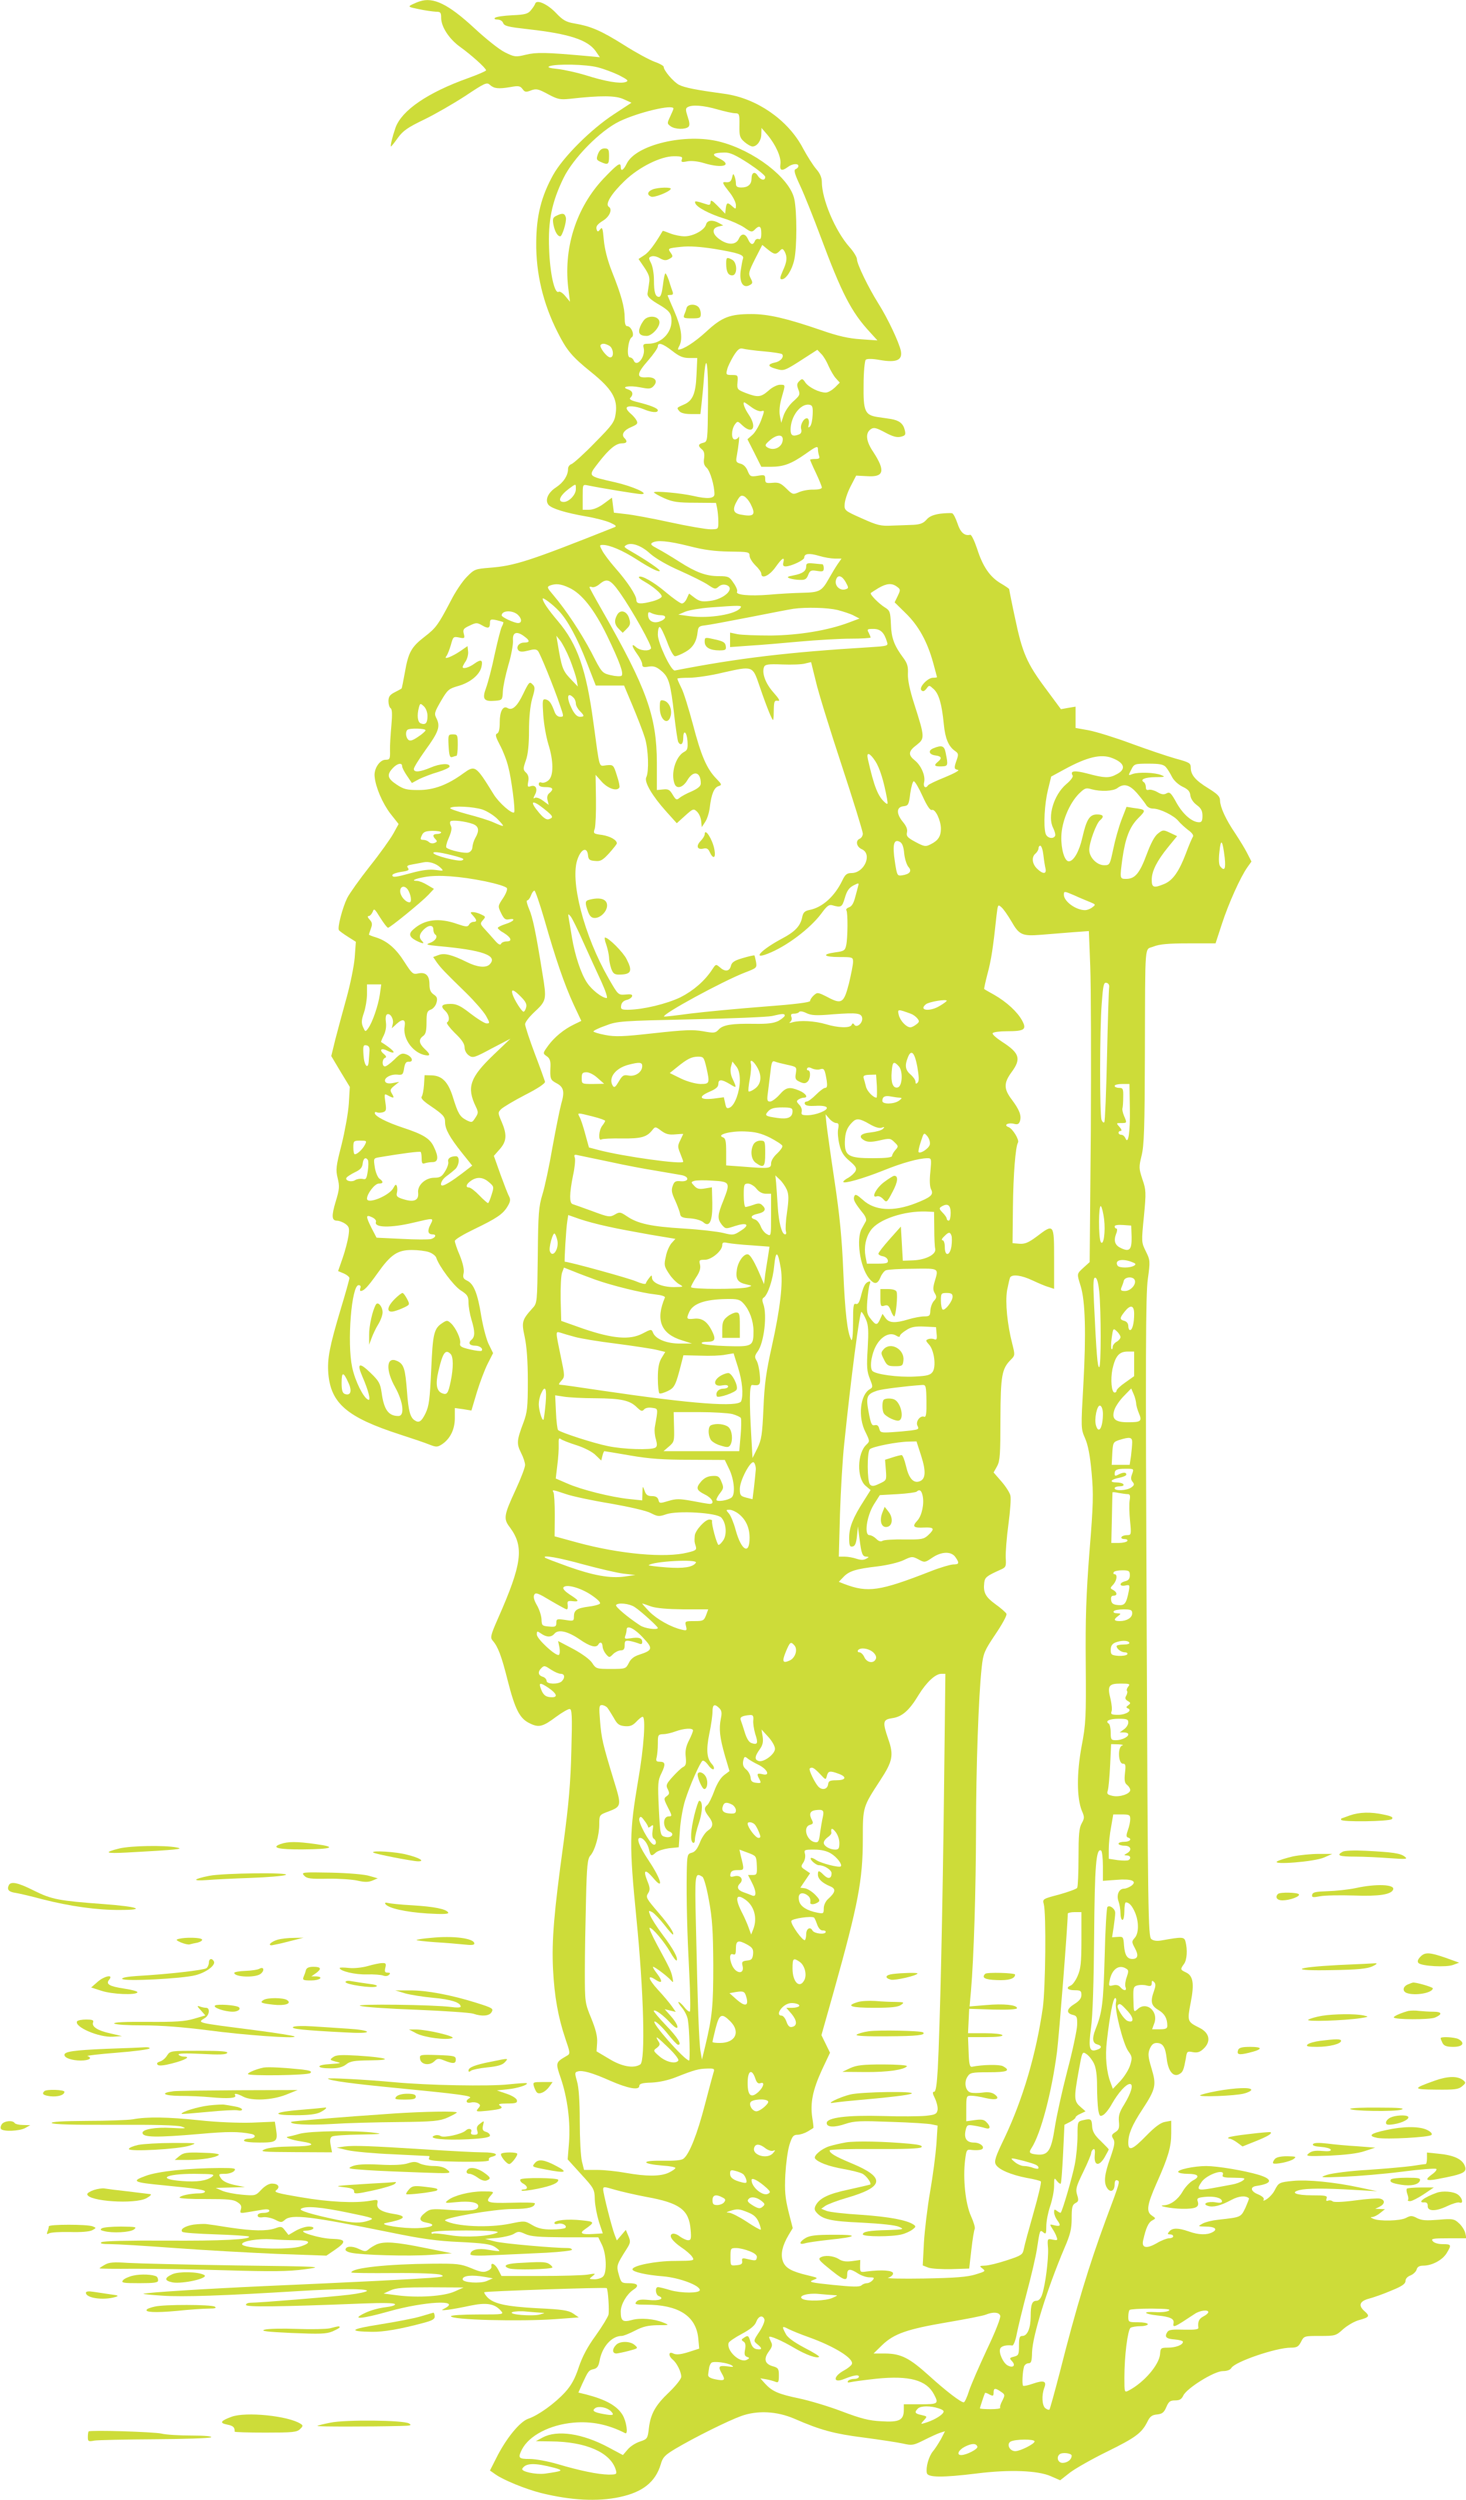 <?xml version="1.0" standalone="no"?>
<!DOCTYPE svg PUBLIC "-//W3C//DTD SVG 20010904//EN"
 "http://www.w3.org/TR/2001/REC-SVG-20010904/DTD/svg10.dtd">
<svg version="1.0" xmlns="http://www.w3.org/2000/svg"
 width="751pt" height="1280pt" viewBox="0 0 751 1280"
 preserveAspectRatio="xMidYMid meet">
<g transform="translate(0,1280) scale(0.1,-0.1)"
fill="#cddc39" stroke="none">
<path d="M2150 12793 c-8 -2 -26 -10 -39 -16 -22 -11 -19 -13 35 -24 33 -7 71
-12 87 -13 24 0 27 -4 27 -32 0 -45 41 -108 97 -148 57 -41 133 -109 133 -120
0 -4 -42 -22 -92 -40 -207 -74 -340 -165 -372 -254 -16 -46 -28 -96 -23 -96 2
0 18 20 35 44 27 37 50 53 135 94 56 27 151 82 211 121 99 66 110 71 125 57
22 -20 44 -22 105 -12 42 8 51 6 63 -10 11 -16 18 -17 43 -7 27 10 37 8 87
-19 50 -27 63 -29 112 -24 161 18 235 17 276 -2 l40 -18 -90 -59 c-118 -77
-260 -219 -311 -310 -61 -110 -86 -209 -87 -345 -2 -159 35 -314 109 -460 47
-94 74 -126 172 -205 107 -86 137 -137 126 -212 -6 -44 -15 -57 -107 -150 -55
-57 -109 -105 -119 -109 -10 -3 -18 -14 -18 -24 0 -34 -22 -69 -61 -95 -42
-27 -59 -66 -39 -90 16 -19 88 -41 192 -59 48 -8 104 -23 124 -32 32 -15 35
-19 18 -25 -435 -173 -507 -196 -636 -206 -73 -6 -78 -7 -117 -47 -22 -22 -59
-77 -81 -121 -65 -124 -76 -140 -136 -186 -67 -52 -82 -79 -100 -182 -8 -44
-15 -81 -17 -82 -1 -2 -17 -10 -34 -19 -26 -13 -33 -23 -33 -46 0 -16 5 -32
11 -36 8 -5 9 -31 4 -88 -4 -45 -8 -102 -7 -128 1 -44 -1 -48 -23 -48 -30 0
-60 -46 -56 -85 5 -56 40 -137 81 -191 l42 -53 -27 -49 c-15 -27 -69 -103
-121 -168 -52 -66 -104 -139 -116 -163 -24 -50 -50 -150 -42 -163 3 -5 24 -20
46 -34 l41 -26 -6 -82 c-4 -45 -23 -138 -42 -206 -19 -69 -45 -164 -57 -211
l-21 -86 47 -79 48 -79 -5 -85 c-3 -47 -20 -141 -37 -210 -29 -113 -31 -129
-20 -173 10 -41 9 -56 -10 -118 -23 -76 -21 -99 7 -99 10 0 29 -7 42 -16 20
-15 22 -22 16 -63 -4 -25 -17 -76 -30 -113 l-23 -66 29 -12 c16 -7 29 -18 29
-24 0 -6 -20 -78 -45 -160 -57 -191 -69 -252 -63 -329 13 -153 97 -224 365
-311 62 -20 130 -43 152 -52 36 -14 41 -14 65 1 42 28 66 76 66 134 l0 52 43
-6 42 -7 28 94 c16 52 41 118 56 147 l27 53 -23 47 c-12 25 -29 91 -38 145
-18 113 -38 163 -72 179 -19 9 -23 16 -18 38 4 17 -3 49 -19 90 -15 34 -26 68
-26 75 0 8 44 34 98 60 116 56 148 77 172 117 14 23 16 35 9 49 -6 10 -26 62
-45 114 l-34 96 30 34 c36 41 38 74 10 140 -20 46 -20 48 -3 65 10 10 65 43
123 73 65 33 104 59 102 68 -2 7 -25 72 -53 145 -27 72 -49 139 -49 149 0 10
20 36 43 58 68 63 68 66 46 201 -34 212 -50 289 -69 332 -10 24 -15 43 -9 43
5 0 14 11 19 25 5 14 13 25 18 25 4 0 28 -69 52 -152 57 -200 102 -330 149
-432 l39 -83 -35 -17 c-53 -25 -103 -66 -135 -110 -28 -39 -28 -39 -7 -54 15
-10 20 -24 19 -51 -3 -63 -1 -70 29 -86 39 -20 45 -43 26 -107 -8 -30 -28
-130 -45 -223 -16 -94 -39 -201 -51 -240 -19 -62 -22 -96 -24 -313 -3 -242 -3
-244 -27 -270 -54 -60 -57 -70 -40 -147 10 -47 16 -122 16 -225 0 -137 -3
-162 -23 -215 -34 -90 -35 -107 -12 -153 12 -23 21 -51 21 -63 0 -12 -22 -70
-49 -128 -60 -130 -63 -147 -29 -191 74 -100 63 -187 -62 -469 -36 -82 -39
-95 -27 -110 28 -31 46 -79 77 -202 38 -150 62 -198 113 -222 47 -24 68 -18
136 33 30 22 61 40 69 40 12 0 14 -32 9 -212 -4 -166 -13 -270 -40 -473 -49
-355 -61 -498 -54 -646 7 -140 26 -247 64 -359 24 -70 25 -75 8 -85 -60 -35
-60 -34 -32 -116 34 -100 50 -224 42 -329 l-7 -86 69 -76 c66 -72 69 -77 70
-129 1 -30 11 -81 21 -114 l20 -60 -50 -3 c-58 -4 -71 4 -43 23 54 38 53 40
-15 47 -72 8 -140 1 -140 -14 0 -5 8 -7 18 -4 20 7 50 -9 38 -21 -4 -4 -36 -8
-70 -8 -46 0 -71 6 -100 23 -37 22 -39 22 -112 7 -110 -23 -279 -15 -333 15
-23 12 250 60 347 60 79 0 112 9 112 29 0 4 -54 5 -120 3 -126 -3 -138 1 -103
40 15 17 14 18 -44 18 -66 0 -148 -21 -178 -45 -19 -15 -16 -16 42 -10 70 7
113 -1 113 -20 0 -22 -36 -27 -143 -20 -96 7 -104 6 -130 -15 -33 -26 -31 -43
8 -50 55 -10 30 -25 -45 -28 -73 -3 -206 17 -165 26 100 19 115 35 46 46 -66
10 -93 27 -88 53 4 22 2 22 -37 15 -75 -13 -210 -7 -354 18 -120 20 -141 26
-127 36 22 16 11 34 -22 34 -15 0 -36 -12 -54 -31 -29 -31 -31 -32 -98 -26
-37 3 -83 12 -102 20 l-34 15 75 2 75 2 -54 11 c-36 8 -59 19 -69 34 -14 22
-13 23 21 23 19 0 40 7 47 15 11 13 2 15 -71 15 -166 -1 -321 -17 -384 -41
-74 -27 -63 -33 96 -48 173 -17 209 -23 209 -32 0 -5 -12 -9 -27 -9 -47 0
-103 -12 -103 -22 0 -4 61 -8 135 -7 110 0 141 -2 161 -16 19 -12 23 -21 18
-37 -6 -20 -4 -21 37 -14 24 4 59 10 77 13 20 3 32 1 32 -6 0 -6 -13 -11 -30
-11 -18 0 -30 -5 -30 -13 0 -9 9 -12 29 -9 15 2 43 -4 61 -13 29 -15 33 -15
49 -1 34 31 131 19 546 -65 156 -32 234 -43 351 -48 120 -6 157 -11 179 -25
15 -10 25 -19 23 -21 -1 -2 -27 1 -55 6 -54 10 -93 0 -93 -23 0 -7 38 -9 130
-4 72 3 189 9 260 12 72 4 130 11 130 15 0 5 -8 9 -18 9 -76 0 -337 23 -377
34 l-50 13 63 5 c34 4 73 13 85 21 21 13 27 13 58 -1 27 -13 70 -16 204 -17
l170 0 19 -39 c22 -46 26 -137 7 -160 -7 -9 -28 -16 -45 -16 -30 1 -30 1 -11
16 19 15 17 15 -25 8 -25 -4 -134 -7 -243 -7 l-198 0 -17 33 c-16 30 -40 41
-34 14 1 -6 -8 -16 -21 -21 -19 -9 -36 -6 -83 14 -54 22 -71 24 -199 23 -233
-2 -415 -22 -415 -45 0 -3 98 -4 218 -3 125 1 227 -3 241 -9 20 -8 10 -11 -60
-16 -97 -7 -370 -21 -849 -42 -306 -14 -590 -32 -615 -39 -5 -2 40 -6 100 -10
101 -7 311 0 699 24 192 12 346 13 346 1 0 -5 -42 -14 -92 -20 -90 -11 -460
-41 -505 -41 -13 0 -23 -5 -23 -11 0 -12 167 -10 596 7 104 4 163 3 167 -3 4
-6 -15 -12 -48 -16 -29 -3 -75 -15 -102 -28 -80 -37 -25 -34 120 7 181 51 373
61 285 15 -20 -10 -18 -11 17 -7 22 3 73 12 114 21 81 17 124 11 156 -25 18
-20 17 -20 -118 -20 -77 0 -137 -4 -137 -9 0 -19 352 -28 535 -15 l120 9 -29
20 c-24 16 -55 21 -185 27 -162 9 -224 23 -256 58 -10 11 -16 22 -14 24 5 5
622 26 627 21 7 -7 14 -115 9 -137 -4 -13 -33 -61 -66 -107 -41 -56 -68 -107
-86 -161 -19 -58 -38 -93 -70 -128 -51 -56 -136 -118 -189 -136 -43 -15 -112
-99 -162 -198 l-34 -67 30 -21 c40 -28 152 -74 231 -94 153 -38 290 -45 403
-21 118 25 184 77 211 168 10 36 21 47 76 80 98 58 267 142 336 167 84 30 182
25 273 -14 133 -58 203 -77 353 -96 84 -11 175 -25 203 -31 47 -11 54 -9 110
19 32 16 69 33 82 37 l23 7 -20 -39 c-12 -21 -30 -50 -42 -64 -22 -27 -37 -83
-31 -111 5 -23 79 -24 257 -2 168 21 312 15 378 -14 l48 -21 51 40 c28 21 114
70 192 108 144 71 175 94 204 152 13 27 24 35 50 37 26 3 35 10 47 38 12 28
19 34 45 34 23 0 33 6 42 25 17 37 158 125 202 125 22 0 38 6 44 16 18 32 229
104 304 104 32 0 40 5 53 30 15 30 17 30 97 30 78 0 82 1 119 35 22 19 59 41
84 47 50 14 54 20 25 45 -33 29 -25 51 23 64 23 6 75 24 114 41 55 22 73 35
73 49 0 12 10 23 26 29 14 6 28 19 31 30 4 14 14 20 35 20 44 0 98 29 119 64
26 43 24 46 -20 46 -22 0 -44 6 -51 15 -11 13 -1 15 80 15 l92 0 -6 28 c-4 15
-19 38 -33 50 -24 22 -32 23 -104 17 -61 -5 -85 -4 -109 8 -26 14 -34 14 -58
1 -29 -15 -135 -18 -167 -4 -16 7 -16 9 -4 9 9 1 27 10 40 21 l24 19 -25 1
-25 1 23 11 c27 14 29 34 2 41 -11 3 -68 -1 -127 -9 -65 -9 -111 -10 -116 -5
-5 5 -16 7 -23 4 -10 -4 -12 0 -8 11 5 14 -4 16 -74 16 -82 0 -115 14 -65 27
37 9 130 10 278 1 l120 -7 -90 19 c-130 28 -268 41 -340 34 -72 -7 -75 -9 -95
-48 -8 -16 -26 -36 -40 -45 -13 -9 -21 -11 -17 -4 5 8 -5 18 -28 28 -38 15
-43 38 -9 43 82 12 87 34 12 57 -74 22 -212 45 -269 45 -62 0 -151 -19 -143
-31 3 -5 25 -9 49 -9 54 0 65 -14 26 -34 -16 -9 -40 -34 -53 -57 -23 -40 -60
-68 -95 -70 -41 -2 35 -17 92 -18 70 -1 90 8 81 37 -6 17 -1 20 36 24 48 5 88
-5 88 -23 0 -7 -11 -9 -32 -5 -40 7 -73 -8 -40 -18 26 -9 66 1 121 31 38 20
72 23 89 8 2 -2 -7 -23 -18 -49 -24 -49 -22 -48 -140 -61 -30 -3 -66 -12 -80
-20 -25 -14 -24 -14 17 -15 47 0 63 -14 34 -29 -28 -15 -71 -14 -121 4 -54 19
-84 19 -100 0 -10 -12 -10 -15 4 -15 9 0 16 -4 16 -10 0 -5 -9 -10 -21 -10
-11 0 -40 -11 -63 -25 -52 -30 -79 -25 -70 14 14 63 27 92 46 102 20 11 20 11
-2 26 -29 20 -24 54 25 165 60 134 75 186 75 256 l0 64 -32 -6 c-23 -4 -53
-27 -96 -71 -70 -72 -92 -81 -92 -36 0 44 19 90 71 169 70 107 74 126 48 212
-18 60 -19 75 -9 100 9 21 19 30 35 30 32 0 45 -20 52 -81 7 -62 33 -95 63
-79 20 10 24 22 35 82 5 35 7 37 36 31 23 -4 36 0 54 17 40 37 32 81 -19 107
-64 32 -65 33 -46 131 19 98 12 137 -26 154 -28 13 -28 16 -9 42 16 21 19 74
8 115 -6 25 -17 25 -123 6 -23 -4 -41 -2 -52 7 -16 12 -18 124 -24 1648 -6
1324 -5 1654 6 1731 13 93 12 97 -10 142 -23 46 -23 48 -10 179 12 125 11 136
-8 191 -18 55 -18 62 -4 120 13 51 16 142 17 522 2 593 -3 529 45 549 30 12
75 16 179 16 l138 0 33 101 c34 104 95 240 131 290 l20 28 -22 43 c-12 24 -40
69 -61 101 -49 72 -77 134 -78 168 0 21 -12 33 -60 63 -67 41 -90 69 -90 106
0 23 -7 27 -77 46 -43 12 -146 47 -228 77 -83 31 -181 61 -218 68 l-67 12 0
55 0 54 -37 -6 -38 -7 -77 104 c-98 131 -121 185 -158 362 -17 78 -30 145 -30
148 0 3 -19 16 -43 30 -56 33 -93 87 -122 179 -14 41 -29 72 -35 70 -29 -7
-50 12 -65 58 -9 27 -21 50 -27 52 -6 2 -34 1 -61 -2 -35 -5 -57 -14 -71 -31
-16 -18 -32 -24 -66 -26 -25 -1 -74 -3 -110 -4 -58 -3 -75 1 -155 37 -88 39
-90 41 -88 73 1 19 14 59 30 90 l29 56 56 -3 c87 -6 95 27 31 125 -38 56 -41
98 -10 117 14 9 28 5 71 -18 39 -21 60 -27 81 -22 23 6 26 10 20 34 -8 34 -29
50 -72 57 -18 3 -49 7 -68 10 -64 10 -73 30 -71 165 0 66 6 123 11 128 6 6 34
6 72 -1 85 -15 117 -1 108 46 -9 44 -68 169 -117 246 -50 80 -108 199 -108
224 0 10 -17 39 -39 63 -73 83 -141 244 -141 334 0 21 -10 44 -29 65 -16 19
-46 66 -67 105 -76 146 -238 258 -404 280 -140 19 -203 31 -232 46 -28 15 -78
73 -78 92 0 5 -21 17 -47 26 -25 9 -96 47 -157 86 -118 74 -170 96 -253 110
-43 7 -60 17 -95 54 -43 45 -98 70 -106 48 -2 -7 -12 -22 -22 -34 -15 -19 -30
-23 -96 -26 -44 -2 -83 -8 -88 -13 -6 -5 -1 -9 12 -9 13 0 25 -7 28 -15 8 -19
21 -22 134 -35 205 -23 300 -54 341 -111 l22 -32 -74 7 c-201 18 -252 19 -305
6 -53 -13 -58 -12 -107 12 -29 14 -99 70 -157 124 -132 122 -210 161 -280 137z
m913 -338 c32 -8 81 -27 110 -41 44 -23 49 -28 32 -34 -28 -10 -105 3 -205 35
-46 14 -110 28 -144 32 -43 4 -54 9 -41 14 34 13 188 10 248 -6z m612 -215
c38 -11 80 -20 92 -20 20 0 22 -5 21 -62 -1 -55 2 -64 26 -85 15 -13 33 -23
41 -23 23 0 45 30 45 63 l1 32 30 -35 c43 -51 72 -116 67 -150 -5 -33 7 -38
38 -15 22 17 54 20 54 5 0 -6 -6 -13 -14 -16 -11 -4 -6 -23 24 -87 21 -45 68
-163 105 -262 107 -287 156 -382 250 -484 l40 -44 -85 6 c-62 4 -117 16 -205
47 -178 61 -270 82 -356 82 -111 0 -151 -16 -231 -90 -59 -54 -118 -92 -143
-92 -3 0 -1 9 5 19 19 36 10 95 -25 176 -19 44 -35 81 -35 82 0 2 7 3 16 3 11
0 14 5 9 18 -3 9 -12 34 -18 55 -7 20 -15 37 -18 37 -4 0 -9 -27 -13 -60 -5
-40 -11 -60 -20 -60 -19 0 -26 23 -26 88 0 31 -7 70 -15 85 -13 25 -13 29 2
34 9 4 28 0 43 -9 21 -12 32 -13 48 -4 20 11 21 13 7 33 -15 21 -14 22 52 29
46 5 99 1 171 -10 126 -21 156 -31 148 -51 -3 -8 -8 -37 -12 -63 -7 -58 13
-90 46 -72 17 9 17 13 5 36 -12 24 -10 32 23 98 l37 72 28 -23 c34 -27 41 -28
61 -8 13 14 16 13 26 -4 14 -28 12 -50 -10 -98 -15 -34 -16 -43 -5 -43 22 0
53 48 64 101 14 65 14 244 0 310 -23 108 -208 250 -384 294 -173 44 -427 -16
-474 -112 -17 -35 -31 -43 -31 -18 0 27 -16 16 -87 -58 -143 -151 -210 -363
-180 -577 l7 -55 -24 29 c-13 16 -29 26 -34 22 -21 -13 -45 95 -49 220 -6 144
14 240 74 363 50 102 187 241 285 289 97 47 278 90 278 66 0 -3 -8 -22 -17
-41 -16 -34 -16 -36 2 -49 22 -17 77 -18 92 -3 7 7 6 22 -4 51 -11 34 -12 43
-1 49 22 14 80 10 153 -11z m159 -276 c47 -31 86 -62 86 -70 0 -21 -23 -17
-38 6 -15 25 -32 17 -32 -14 0 -30 -18 -46 -52 -46 -21 0 -28 5 -28 19 0 11
-3 28 -7 38 -6 16 -8 15 -13 -7 -5 -19 -12 -24 -29 -23 -25 3 -23 -2 21 -58
15 -20 28 -47 28 -59 0 -22 -1 -22 -18 -7 -25 23 -30 21 -34 -10 l-3 -27 -37
38 c-28 29 -38 35 -38 21 0 -12 -5 -16 -17 -12 -62 20 -66 20 -61 6 7 -20 73
-55 148 -78 36 -11 82 -32 103 -46 34 -24 39 -25 53 -11 24 25 34 19 34 -19 0
-25 -4 -33 -14 -29 -7 3 -16 -2 -19 -10 -9 -23 -22 -20 -35 9 -14 31 -34 32
-47 3 -14 -32 -53 -34 -95 -6 -42 28 -46 59 -10 68 l25 6 -22 12 c-32 18 -60
15 -66 -7 -7 -29 -66 -61 -110 -61 -21 0 -54 7 -74 15 -20 8 -37 14 -38 13
-41 -70 -72 -111 -95 -125 l-29 -19 30 -44 c24 -36 29 -52 24 -80 -3 -19 -6
-44 -8 -54 -1 -14 13 -28 51 -51 61 -35 72 -49 72 -88 0 -63 -54 -117 -119
-117 -24 0 -28 -3 -24 -20 12 -45 -35 -105 -51 -65 -3 8 -12 15 -19 15 -19 0
-10 91 9 103 17 10 -2 57 -23 57 -9 0 -13 14 -13 43 0 53 -17 116 -65 236 -24
61 -38 118 -42 164 -5 58 -8 67 -18 53 -10 -13 -14 -14 -18 -3 -6 17 1 28 35
49 32 21 46 57 27 69 -21 13 13 68 82 134 73 70 184 125 251 125 40 0 46 -3
41 -16 -5 -14 -1 -16 28 -10 21 4 55 0 85 -9 98 -30 152 -11 74 26 -38 18 -28
27 31 28 28 1 56 -12 123 -55z m-713 -934 c22 -13 26 -60 5 -60 -17 0 -58 54
-49 64 9 9 21 8 44 -4z m322 -26 c37 -29 56 -37 88 -37 l41 0 -4 -87 c-4 -97
-20 -133 -66 -152 -37 -16 -36 -16 -22 -33 8 -10 30 -15 60 -15 l48 0 6 53 c3
28 9 87 12 130 11 146 23 77 21 -123 -2 -199 -2 -201 -24 -207 -27 -6 -29 -16
-7 -34 11 -9 14 -23 11 -45 -4 -24 0 -37 13 -49 18 -16 40 -92 40 -135 0 -23
-36 -26 -109 -9 -61 14 -201 27 -201 18 0 -3 24 -17 53 -30 43 -19 70 -23 159
-23 l106 -1 6 -29 c3 -16 6 -46 6 -67 0 -39 0 -39 -41 -39 -22 0 -116 16 -207
36 -92 20 -194 39 -227 42 l-60 7 -5 38 -5 39 -42 -31 c-27 -20 -55 -31 -75
-31 l-33 0 0 65 c0 65 0 65 25 60 56 -12 256 -45 275 -45 46 0 -43 40 -135 61
-141 32 -139 29 -85 99 55 71 90 100 121 100 26 0 30 10 13 27 -18 18 -3 41
36 57 30 13 34 18 26 33 -5 10 -19 26 -30 35 -12 10 -21 22 -21 28 0 15 45 12
87 -5 40 -17 73 -20 73 -6 0 11 -39 26 -103 42 -34 8 -45 15 -38 22 17 17 13
35 -11 43 -42 13 5 22 60 11 45 -9 55 -9 69 5 26 27 9 49 -34 46 -54 -4 -53
18 7 86 27 31 50 64 50 72 0 23 24 16 73 -22z m470 -3 c48 -4 90 -11 93 -14
13 -13 -7 -38 -36 -43 -40 -9 -38 -21 7 -33 40 -11 40 -12 154 62 l56 36 21
-22 c12 -12 28 -40 37 -62 10 -22 26 -50 37 -62 l20 -22 -25 -25 c-15 -14 -35
-26 -47 -26 -33 0 -86 26 -104 51 -14 21 -17 22 -31 8 -13 -12 -14 -21 -5 -44
10 -25 7 -30 -25 -59 -20 -17 -42 -49 -50 -71 l-13 -40 -7 37 c-4 23 -1 56 9
91 20 70 21 67 -9 67 -13 0 -40 -13 -58 -30 -39 -34 -54 -36 -117 -12 -43 17
-45 19 -42 55 3 36 2 37 -28 37 -30 0 -32 2 -25 28 3 15 19 46 33 70 21 33 31
41 47 37 11 -3 59 -10 108 -14z m-63 -286 c19 -14 41 -23 51 -20 16 5 16 2 -2
-47 -11 -29 -31 -63 -45 -75 l-25 -22 36 -71 35 -70 49 0 c65 0 105 15 179 67
53 38 62 41 62 24 0 -11 3 -26 6 -35 5 -12 0 -16 -20 -16 -14 0 -26 -2 -26 -4
0 -2 13 -33 30 -68 16 -34 30 -68 30 -74 0 -7 -17 -11 -42 -11 -24 1 -57 -5
-75 -13 -30 -13 -33 -13 -65 19 -28 27 -39 32 -70 29 -34 -3 -38 -1 -38 19 0
21 -3 23 -38 17 -36 -6 -40 -4 -52 25 -7 19 -22 34 -37 37 -22 6 -24 11 -19
38 10 55 16 111 10 99 -3 -7 -12 -13 -20 -13 -19 0 -18 50 0 76 14 19 15 19
38 -3 54 -51 78 -11 33 55 -21 31 -32 62 -22 62 2 0 18 -11 37 -25z m313 -39
c-1 -27 -7 -54 -14 -60 -9 -8 -10 -6 -6 11 3 13 0 26 -5 30 -16 9 -40 -29 -34
-53 4 -14 0 -24 -10 -28 -33 -13 -44 -6 -44 24 0 67 50 134 95 128 17 -3 20
-10 18 -52z m-153 -125 c0 -40 -46 -63 -80 -41 -13 9 -11 14 13 35 34 30 67
33 67 6z m-1060 -256 c0 -28 -35 -65 -62 -65 -34 0 -21 32 27 68 37 27 35 27
35 -3z m895 -75 c29 -57 18 -68 -54 -54 -36 8 -40 27 -14 72 14 24 21 28 35
21 10 -5 25 -23 33 -39z m-315 -216 c77 -20 133 -27 207 -28 97 -1 103 -2 103
-22 0 -11 14 -33 30 -49 17 -16 30 -35 30 -42 0 -30 41 -11 72 32 34 48 49 58
41 25 -4 -14 0 -20 11 -20 28 0 96 32 96 45 0 21 25 24 76 9 26 -8 62 -14 81
-14 l34 0 -19 -27 c-11 -16 -31 -49 -45 -74 -37 -66 -48 -72 -135 -74 -42 -1
-120 -5 -173 -10 -101 -8 -174 -1 -163 16 3 6 -5 26 -18 44 -21 32 -27 35 -74
35 -67 0 -118 19 -204 74 -39 25 -89 55 -112 67 -31 16 -38 23 -27 30 24 15
80 10 189 -17z m-199 -39 c29 -25 87 -59 154 -88 58 -26 123 -58 143 -72 33
-22 37 -23 53 -9 11 10 25 13 39 9 50 -16 -10 -74 -85 -82 -37 -5 -52 -2 -76
16 l-29 22 -12 -26 c-6 -14 -17 -25 -25 -25 -7 0 -43 25 -80 56 -63 54 -129
91 -140 80 -3 -3 9 -13 27 -23 46 -26 90 -63 90 -77 0 -6 -20 -17 -45 -24 -64
-17 -85 -15 -85 6 0 24 -46 94 -109 165 -28 32 -58 72 -66 88 -15 27 -14 29 3
29 35 0 101 -28 170 -72 74 -48 122 -71 122 -60 -1 7 -66 52 -135 92 -52 30
-51 30 -37 39 26 16 78 -2 123 -44z m1001 -145 c15 -27 16 -32 3 -36 -32 -13
-64 19 -51 51 9 24 30 17 48 -15z m-1157 -54 c63 -89 167 -275 160 -286 -10
-16 -57 -12 -77 7 -26 23 -22 3 7 -37 14 -19 25 -42 25 -51 0 -14 6 -17 33
-12 26 4 40 -1 65 -22 38 -32 47 -61 66 -227 8 -70 17 -132 21 -138 12 -20 25
-10 25 20 0 47 18 35 22 -15 2 -37 0 -46 -18 -55 -43 -24 -69 -110 -48 -164
11 -28 43 -18 65 19 31 53 69 44 69 -16 0 -14 -14 -26 -47 -41 -27 -11 -55
-27 -63 -34 -14 -12 -18 -9 -34 17 -15 26 -23 30 -50 27 l-31 -3 0 140 c-1
239 -52 380 -281 781 -35 61 -64 114 -64 117 0 4 6 4 13 1 8 -3 25 4 38 15 38
32 55 26 104 -43z m-260 25 c64 -29 128 -109 194 -244 66 -137 87 -195 75
-207 -5 -4 -30 -3 -55 3 -45 11 -46 12 -99 116 -54 102 -129 216 -197 296 -30
35 -32 40 -16 47 30 11 56 9 98 -11z m1680 5 c18 -13 19 -16 4 -47 l-16 -33
57 -56 c65 -63 110 -144 140 -252 11 -40 20 -74 20 -75 0 -2 -9 -3 -20 -3 -28
0 -74 -50 -60 -64 8 -8 15 -6 26 8 14 19 14 19 38 -3 26 -25 41 -76 51 -180 7
-72 24 -112 56 -135 19 -13 20 -18 10 -47 -15 -42 -14 -47 7 -51 9 -2 -20 -18
-66 -37 -45 -18 -85 -37 -88 -42 -12 -19 -26 -8 -20 16 8 32 -15 86 -48 112
-35 28 -33 47 10 79 42 33 42 39 -12 208 -24 74 -34 125 -33 156 2 37 -3 54
-23 81 -47 63 -62 102 -64 173 -3 63 -5 70 -31 86 -31 19 -79 68 -72 74 2 2
20 13 39 25 41 24 69 27 95 7z m-1733 -123 c45 -47 96 -141 144 -265 l46 -118
73 0 72 0 45 -107 c25 -60 53 -132 62 -162 18 -60 21 -172 7 -200 -13 -23 30
-96 102 -176 l54 -60 42 38 c41 37 44 38 61 22 11 -10 20 -31 22 -49 l3 -31
17 26 c10 14 21 48 24 75 8 67 22 102 45 109 18 6 17 9 -11 38 -49 50 -78 116
-120 277 -22 82 -48 167 -60 189 -11 22 -20 43 -20 46 0 3 27 5 61 5 33 0 110
11 171 26 156 35 153 36 188 -66 39 -115 69 -187 71 -175 2 6 3 30 3 55 1 39
4 45 20 42 14 -3 9 8 -22 43 -41 46 -60 99 -48 130 5 13 21 16 93 13 49 -2
102 0 118 5 l30 7 24 -97 c12 -54 72 -247 132 -429 60 -182 109 -341 109 -352
0 -11 -7 -22 -15 -26 -24 -9 -18 -42 10 -54 55 -25 13 -122 -53 -122 -23 0
-32 -7 -46 -36 -39 -82 -102 -140 -169 -153 -25 -5 -33 -13 -38 -39 -9 -43
-37 -73 -102 -107 -107 -57 -158 -111 -74 -78 96 37 217 129 274 205 29 40 40
48 57 43 45 -13 50 -10 64 38 10 35 21 51 43 63 29 15 30 14 25 -3 -2 -10 -10
-37 -16 -60 -7 -27 -17 -44 -30 -48 -11 -4 -18 -11 -14 -16 8 -13 7 -141 -1
-178 -6 -28 -11 -31 -56 -37 -72 -10 -60 -24 21 -24 68 0 70 -1 70 -25 0 -14
-10 -64 -21 -110 -26 -101 -37 -109 -110 -70 -49 25 -52 25 -70 9 -10 -9 -19
-22 -19 -29 0 -7 -76 -17 -237 -29 -131 -10 -299 -26 -373 -35 -74 -10 -136
-17 -138 -16 -14 11 301 182 415 226 60 23 61 24 56 54 -3 16 -7 31 -8 33 -2
2 -28 -4 -59 -13 -44 -13 -57 -21 -62 -41 -7 -28 -30 -31 -57 -6 -19 16 -20
16 -36 -8 -39 -61 -98 -112 -165 -146 -71 -34 -190 -63 -269 -64 -34 0 -38 3
-35 22 2 14 12 24 27 28 14 3 26 11 29 19 3 9 -6 12 -33 9 -38 -3 -38 -3 -87
82 -127 221 -201 507 -158 615 19 50 47 59 52 18 2 -24 8 -29 36 -31 28 -3 39
3 73 40 21 24 39 46 39 50 0 17 -33 36 -75 43 -45 6 -47 7 -38 33 4 15 7 83 6
151 l-2 124 33 -37 c32 -34 77 -49 89 -28 3 4 -3 32 -13 62 -17 54 -18 55 -53
52 -41 -4 -33 -30 -67 218 -37 274 -82 402 -182 520 -51 60 -78 100 -78 115 0
9 51 -29 82 -62z m932 16 c-20 -34 -160 -57 -260 -44 l-59 8 35 15 c19 8 78
18 130 22 149 11 162 11 154 -1z m496 -12 c30 -8 68 -20 84 -29 l29 -15 -56
-21 c-107 -40 -253 -64 -397 -66 -74 0 -152 3 -172 7 l-38 8 0 -37 0 -37 98 7
c53 3 169 13 257 21 88 8 206 15 263 15 56 0 102 3 102 6 0 3 -5 14 -10 25
-10 17 -7 19 24 19 37 0 56 -19 70 -67 7 -20 3 -21 -91 -27 -413 -25 -674 -56
-996 -119 -19 -3 -87 140 -87 184 0 22 4 39 9 39 6 0 22 -34 38 -75 16 -44 33
-75 41 -75 8 0 32 10 53 22 39 22 58 53 63 104 3 25 8 29 37 32 19 2 122 21
229 42 107 21 209 41 225 43 66 9 173 6 225 -6z m-1638 -24 c22 -20 23 -43 2
-43 -20 0 -84 30 -84 39 0 26 55 28 82 4z m733 -3 c34 0 28 -21 -8 -33 -32
-10 -57 5 -57 35 0 15 3 17 19 8 11 -5 32 -10 46 -10z m-807 -35 c2 -2 -1 -12
-7 -23 -6 -11 -22 -75 -37 -143 -14 -68 -34 -144 -44 -171 -21 -57 -12 -71 46
-66 37 3 38 4 40 48 1 25 14 85 28 134 15 49 25 106 24 125 -4 43 18 52 56 24
32 -23 32 -33 1 -33 -28 0 -44 -25 -28 -41 7 -7 23 -7 49 0 29 8 41 8 50 -2
11 -13 80 -181 113 -279 20 -58 20 -58 0 -58 -12 0 -23 10 -29 28 -16 43 -26
57 -45 61 -16 3 -17 -4 -12 -80 3 -46 15 -113 26 -149 27 -86 28 -161 1 -185
-10 -9 -26 -15 -35 -12 -9 4 -15 1 -15 -8 0 -10 11 -15 35 -15 38 0 44 -10 19
-31 -10 -8 -13 -21 -9 -36 l6 -24 -30 22 c-16 12 -34 18 -41 14 -9 -6 -9 -2 0
15 16 29 6 53 -20 45 -17 -6 -19 -3 -14 23 4 20 1 34 -11 46 -16 15 -16 20 -1
63 11 31 16 82 16 152 0 67 6 126 16 163 16 54 16 61 1 75 -14 15 -18 10 -47
-50 -30 -63 -56 -87 -80 -72 -23 14 -40 -17 -40 -72 0 -36 -4 -55 -14 -59 -10
-4 -7 -17 14 -57 16 -29 36 -80 44 -114 16 -59 37 -224 30 -232 -10 -11 -77
47 -105 92 -92 149 -95 151 -156 107 -81 -59 -151 -85 -229 -85 -60 0 -76 4
-112 28 -47 31 -52 50 -20 84 23 25 48 30 48 10 0 -7 11 -29 25 -49 l25 -37
37 20 c21 10 64 27 96 36 33 10 60 23 60 28 3 19 -49 16 -97 -5 -55 -23 -86
-26 -86 -7 0 8 27 51 59 96 68 93 77 121 58 161 -14 26 -12 32 22 91 34 58 40
63 89 77 60 17 108 56 118 96 9 38 -1 43 -36 18 -27 -20 -60 -29 -60 -17 0 3
7 17 16 30 8 13 14 36 12 50 l-3 27 -36 -25 c-46 -31 -90 -47 -72 -26 6 8 16
34 23 58 11 41 13 43 42 37 28 -6 30 -4 24 19 -6 22 -1 28 30 42 33 16 38 16
64 1 31 -18 40 -15 40 14 0 17 5 19 33 13 17 -4 33 -9 35 -10z m341 -190 c15
-38 31 -86 35 -105 l6 -35 -39 41 c-39 41 -44 57 -65 184 l-6 35 20 -25 c11
-14 33 -56 49 -95z m19 -197 c7 -7 12 -20 12 -30 0 -10 9 -27 20 -38 25 -25
25 -30 0 -30 -13 0 -27 14 -40 40 -29 57 -25 91 8 58z m-748 -94 c0 -36 -10
-47 -34 -38 -17 6 -21 41 -10 82 6 22 8 22 25 6 11 -10 19 -31 19 -50z m-10
-73 c0 -4 -17 -20 -39 -34 -28 -19 -41 -23 -50 -14 -12 12 -15 40 -4 50 10 10
93 8 93 -2z m2304 -158 c23 -35 44 -104 60 -192 5 -29 4 -32 -9 -21 -37 31
-57 81 -89 223 -9 39 9 34 38 -10z m1213 16 c65 -25 74 -58 22 -84 -37 -20
-61 -19 -147 4 -68 18 -92 15 -77 -10 4 -6 -11 -26 -33 -44 -64 -55 -97 -166
-67 -224 9 -18 13 -36 10 -41 -11 -19 -43 -10 -49 13 -11 40 -5 151 12 221
l17 70 70 38 c114 62 185 79 242 57z m275 -46 c9 -10 23 -33 32 -51 10 -19 32
-39 54 -50 28 -13 38 -24 40 -45 2 -16 15 -36 33 -49 22 -16 29 -30 29 -55 0
-25 -4 -33 -17 -33 -36 0 -82 40 -115 98 -29 53 -36 59 -52 50 -14 -8 -26 -6
-48 7 -16 9 -36 14 -44 11 -9 -3 -14 1 -14 14 0 10 -5 22 -10 25 -22 14 4 25
58 26 49 0 53 2 32 10 -32 14 -118 17 -148 6 -23 -9 -23 -9 -7 22 15 30 17 31
89 31 57 0 76 -4 88 -17z m-1246 -149 c23 -51 39 -74 48 -71 17 7 46 -53 46
-96 0 -39 -14 -61 -53 -80 -25 -13 -32 -12 -77 12 -41 22 -48 30 -44 48 4 16
-2 32 -20 54 -35 42 -35 77 2 81 25 3 28 7 35 66 5 34 13 62 18 62 6 0 26 -34
45 -76z m1097 17 c19 -22 40 -49 47 -60 7 -13 21 -21 37 -21 35 0 108 -36 130
-64 10 -12 33 -33 50 -46 20 -14 29 -28 24 -34 -4 -6 -21 -45 -36 -86 -35 -92
-67 -138 -111 -156 -53 -22 -64 -19 -64 21 0 45 27 98 85 169 l45 55 -36 17
c-34 16 -37 16 -61 -3 -18 -13 -37 -49 -59 -108 -36 -97 -60 -125 -105 -125
-33 0 -33 1 -19 105 15 106 38 163 81 206 42 42 41 44 -23 52 l-37 6 -26 -67
c-14 -37 -33 -104 -42 -149 -17 -80 -18 -83 -46 -83 -38 0 -77 40 -77 79 0 38
36 135 55 151 23 19 18 30 -15 30 -38 0 -54 -25 -75 -117 -16 -72 -45 -123
-70 -123 -21 0 -40 61 -38 128 2 75 41 169 91 219 29 28 35 31 64 22 48 -13
110 -10 132 6 33 25 61 18 99 -24z m-3035 -83 c46 -37 49 -43 25 -52 -12 -5
-27 4 -50 31 -53 62 -40 73 25 21z m-316 -3 c25 -9 60 -31 78 -50 39 -41 38
-42 -21 -16 -24 11 -86 30 -137 43 -51 14 -89 27 -86 31 13 13 120 7 166 -8z
m-49 -74 c30 -12 34 -33 12 -71 -8 -14 -14 -35 -15 -47 0 -12 -8 -24 -20 -28
-18 -6 -97 11 -113 25 -4 4 1 26 12 50 13 30 17 49 11 61 -5 9 -6 20 -2 24 8
8 78 0 115 -14z m-163 -43 c0 -4 -9 -8 -20 -8 -23 0 -26 -10 -8 -28 9 -9 7
-13 -6 -18 -10 -4 -22 -2 -29 5 -6 6 -19 11 -29 11 -15 0 -16 4 -7 23 8 18 19
22 54 23 25 0 45 -3 45 -8z m2372 -108 c3 -28 13 -59 22 -69 19 -21 7 -37 -34
-43 -24 -3 -25 0 -36 72 -13 85 -5 116 25 100 13 -6 20 -25 23 -60z m1642 -22
c6 -57 -1 -71 -23 -44 -7 8 -9 35 -4 76 7 71 16 60 27 -32z m-929 15 c3 -27 8
-58 11 -70 6 -29 -13 -30 -43 -1 -26 25 -30 60 -8 78 8 7 15 19 15 26 0 8 4
14 9 14 6 0 13 -21 16 -47z m-3006 -8 c35 -10 42 -14 28 -20 -19 -8 -147 25
-147 38 0 9 44 2 119 -18z m-84 -56 c20 -19 19 -19 -25 -13 -31 4 -68 -1 -120
-15 -83 -23 -100 -25 -100 -12 0 6 20 13 45 17 36 5 43 9 35 20 -9 10 -3 14
27 19 21 4 45 8 53 10 27 6 64 -6 85 -26z m229 -71 c62 -13 111 -28 113 -36 3
-7 -6 -30 -21 -52 -26 -39 -26 -40 -9 -75 14 -29 22 -36 40 -32 39 7 25 -11
-17 -24 -22 -7 -40 -16 -40 -20 0 -4 13 -16 30 -25 39 -24 46 -44 16 -44 -14
0 -27 -6 -29 -12 -4 -9 -15 -3 -32 17 -15 17 -38 43 -52 58 -24 26 -24 29 -9
46 15 17 14 18 -9 29 -14 7 -33 12 -42 12 -15 0 -15 -2 0 -18 21 -23 21 -32 2
-32 -7 0 -18 -6 -22 -14 -7 -13 -16 -12 -63 4 -92 32 -165 23 -222 -28 -26
-22 -22 -39 12 -57 35 -18 48 -19 32 -3 -17 17 -15 35 8 58 25 25 50 26 50 1
0 -11 4 -22 10 -26 15 -10 0 -33 -28 -43 -23 -8 -17 -10 43 -16 228 -20 308
-49 263 -94 -19 -19 -64 -14 -116 12 -77 38 -116 48 -146 36 l-27 -10 19 -28
c23 -31 39 -48 148 -154 44 -43 90 -96 103 -118 21 -37 21 -40 4 -40 -10 0
-47 23 -82 50 -51 40 -72 50 -102 50 -46 0 -55 -11 -29 -35 21 -19 26 -50 10
-60 -5 -3 13 -27 40 -54 35 -33 50 -55 50 -74 0 -15 9 -32 22 -41 20 -14 28
-12 117 36 l96 50 -87 -83 c-121 -116 -138 -166 -91 -264 14 -29 14 -34 -2
-58 -16 -25 -18 -26 -46 -12 -34 18 -43 34 -69 118 -24 77 -55 109 -107 111
l-38 1 -3 -50 c-2 -27 -7 -54 -12 -60 -6 -7 9 -23 42 -45 69 -47 78 -57 78
-86 0 -35 24 -78 86 -156 l53 -66 -52 -40 c-50 -38 -89 -62 -101 -62 -16 0 -3
31 20 47 14 10 34 26 45 36 22 20 26 67 5 67 -28 0 -44 -11 -40 -28 3 -9 -5
-32 -16 -49 -16 -27 -26 -33 -55 -33 -46 0 -88 -39 -83 -77 4 -38 -20 -50 -72
-34 -35 10 -41 16 -37 33 3 11 3 27 0 35 -4 11 -8 9 -17 -8 -19 -40 -136 -88
-136 -56 0 25 40 77 60 77 24 0 26 9 4 25 -9 6 -20 33 -24 58 -7 46 -7 47 24
52 118 20 206 31 211 27 3 -3 5 -19 5 -35 0 -22 4 -28 16 -23 9 3 27 6 40 6
29 0 32 26 7 77 -20 44 -55 65 -158 99 -85 28 -145 59 -145 75 0 6 5 7 10 4 6
-3 19 -3 31 0 18 6 19 12 13 52 -6 43 -6 45 14 34 30 -16 34 -14 20 9 -11 18
-10 23 12 41 l25 20 -32 -6 c-20 -4 -34 -2 -39 6 -11 18 26 40 61 37 27 -3 30
0 35 32 4 25 10 35 23 34 27 -3 20 25 -10 37 -23 9 -31 6 -63 -26 -20 -19 -41
-35 -48 -35 -16 0 -16 37 1 44 8 3 6 9 -7 20 -26 21 -12 33 19 16 14 -7 27
-11 31 -8 4 5 -24 28 -64 53 -1 1 5 16 14 34 10 21 14 45 11 67 -3 19 -1 36 5
40 16 10 37 -23 30 -49 l-5 -22 26 24 c30 27 46 22 40 -13 -11 -58 35 -128 95
-146 38 -10 41 -1 7 30 -29 28 -32 48 -7 66 13 9 17 27 17 70 0 49 3 58 22 65
12 4 25 20 29 35 6 22 3 31 -14 42 -16 11 -22 25 -22 52 0 46 -19 64 -58 56
-26 -6 -31 -2 -69 57 -44 70 -88 108 -145 127 -21 6 -38 13 -38 15 0 2 5 16
10 31 8 21 7 31 -6 45 -11 12 -13 19 -5 19 6 0 15 10 20 21 7 20 10 17 39 -30
18 -28 35 -51 40 -51 10 0 171 131 206 168 l29 31 -34 20 c-19 12 -43 21 -53
21 -33 0 -11 11 41 20 67 12 178 4 307 -22z m-397 -40 c17 -22 25 -68 11 -68
-20 0 -48 32 -48 57 0 25 21 31 37 11z m3498 -67 c29 -12 29 -13 10 -27 -10
-8 -27 -14 -36 -14 -48 0 -109 45 -109 79 0 19 2 19 53 -3 28 -13 65 -28 82
-35z m-404 -98 c40 -70 55 -77 153 -69 45 4 118 9 162 13 l82 6 7 -179 c4 -99
5 -480 3 -847 l-6 -669 -31 -28 c-36 -33 -35 -30 -15 -95 24 -77 28 -246 14
-499 -13 -230 -13 -231 9 -281 15 -35 25 -87 33 -175 10 -108 9 -162 -11 -405
-17 -222 -21 -341 -19 -575 2 -274 1 -304 -21 -420 -26 -139 -25 -267 1 -331
14 -32 14 -38 -1 -65 -13 -23 -16 -59 -16 -174 0 -80 -3 -150 -7 -156 -4 -6
-46 -21 -92 -34 -84 -22 -86 -23 -79 -49 13 -46 9 -432 -5 -531 -34 -237 -102
-468 -197 -668 -45 -93 -53 -117 -44 -134 14 -26 77 -53 159 -69 36 -6 68 -14
72 -18 4 -3 -13 -75 -37 -159 -24 -84 -47 -168 -50 -186 -6 -30 -11 -34 -88
-59 -45 -15 -95 -27 -112 -27 -28 -1 -29 -2 -12 -15 17 -13 15 -15 -35 -30
-41 -13 -102 -18 -263 -21 -115 -2 -199 0 -185 4 14 4 25 14 25 22 0 16 -59
20 -135 10 -33 -5 -34 -4 -34 27 l1 32 -43 -6 c-31 -4 -50 -1 -68 11 -27 17
-73 21 -94 7 -10 -6 -4 -15 22 -37 100 -83 116 -89 116 -49 0 30 15 31 55 5
17 -11 43 -20 59 -20 24 0 27 -2 16 -15 -7 -8 -20 -15 -29 -15 -9 0 -22 -5
-28 -11 -9 -9 -46 -8 -144 2 -116 12 -129 15 -104 25 28 11 28 11 -26 24 -85
20 -117 38 -129 74 -12 36 -2 79 30 133 l21 35 -22 86 c-17 71 -20 105 -16
187 3 55 12 124 21 153 14 44 20 52 42 52 13 0 37 8 52 17 15 9 28 17 29 18 1
1 -1 24 -6 53 -11 74 2 140 49 243 l42 89 -22 45 -22 45 63 223 c126 450 149
571 149 783 0 163 0 162 90 300 63 96 69 128 41 208 -31 90 -29 102 20 109 50
7 87 39 135 119 40 65 86 108 116 108 l21 0 -7 -597 c-7 -618 -21 -1220 -32
-1425 -5 -85 -10 -118 -19 -118 -9 0 -8 -9 5 -35 9 -19 15 -45 13 -58 -4 -21
-12 -25 -61 -30 -31 -3 -130 -4 -221 -1 -181 5 -286 -8 -286 -36 0 -22 39 -24
97 -4 45 15 77 16 233 10 99 -3 193 -9 209 -13 l29 -6 -6 -96 c-4 -53 -18
-161 -32 -241 -14 -80 -28 -198 -32 -262 l-6 -117 28 -11 c16 -6 69 -9 119 -8
l91 3 11 96 c6 53 14 101 17 106 4 6 -5 36 -19 67 -28 62 -42 191 -30 287 7
54 8 55 36 51 17 -2 37 -1 46 2 25 9 -2 36 -36 36 -37 0 -52 20 -44 60 7 31 9
32 43 27 20 -3 46 -9 59 -13 26 -8 29 7 5 31 -12 13 -26 15 -60 10 l-43 -6 0
65 c0 63 1 66 24 66 14 0 47 -5 75 -12 56 -13 77 -4 46 19 -14 10 -33 13 -61
9 -22 -3 -50 -3 -61 0 -27 7 -36 52 -17 81 13 21 22 23 109 23 95 0 115 8 73
31 -19 10 -106 8 -159 -3 -11 -2 -15 14 -17 75 l-3 77 91 0 c58 0 89 4 85 10
-3 6 -44 10 -91 10 l-85 0 3 63 3 62 123 -4 c77 -2 122 1 122 7 0 17 -69 24
-158 16 l-85 -7 7 79 c15 172 25 515 26 824 0 324 13 686 29 833 8 72 13 84
70 169 34 50 60 97 57 105 -3 7 -28 29 -56 49 -51 37 -64 60 -58 110 3 28 12
35 83 67 28 12 30 16 27 62 -1 28 5 104 14 171 9 67 14 133 10 147 -3 14 -24
47 -46 72 l-40 46 18 32 c15 28 17 62 17 242 1 224 7 257 54 304 21 21 21 24
7 79 -26 101 -37 213 -27 275 6 31 13 62 16 67 11 17 58 11 115 -16 30 -14 67
-30 83 -34 l27 -9 0 155 c0 180 -1 180 -89 113 -43 -32 -61 -39 -89 -37 l-35
3 2 185 c2 166 13 309 26 330 8 13 -27 71 -48 79 -28 10 -4 25 28 17 18 -5 25
-1 30 14 9 28 -3 58 -41 109 -42 55 -43 85 -3 140 52 70 43 99 -49 158 -29 19
-50 38 -47 43 4 6 36 10 73 10 91 0 103 9 78 55 -24 44 -78 94 -142 131 -27
15 -50 28 -52 30 -2 1 6 36 17 79 19 70 29 137 46 298 7 57 7 58 26 41 11 -10
33 -42 50 -71z m-2191 -111 c29 -64 70 -154 91 -199 21 -46 33 -83 27 -83 -23
0 -77 42 -101 79 -31 46 -62 140 -77 231 -6 36 -13 79 -16 95 -5 28 -4 29 10
12 8 -10 38 -71 66 -135z m2692 -227 c-2 -11 -7 -170 -11 -352 -4 -183 -10
-336 -14 -339 -4 -4 -10 2 -14 12 -10 25 -10 459 1 597 7 93 10 108 24 105 10
-2 16 -11 14 -23z m-3736 -36 c-8 -56 -38 -144 -60 -174 -14 -19 -15 -19 -26
6 -9 21 -9 35 4 73 9 26 16 69 16 96 l0 50 36 0 37 0 -7 -51z m723 -13 c25
-25 31 -39 26 -55 -3 -12 -9 -21 -13 -21 -9 0 -47 60 -56 88 -10 31 5 27 43
-12z m2181 -20 c0 -2 -15 -14 -34 -25 -50 -32 -113 -26 -73 7 15 13 107 28
107 18z m-580 -69 c122 9 144 6 147 -21 2 -25 -28 -50 -40 -33 -6 9 -10 9 -14
0 -7 -18 -69 -16 -132 3 -57 17 -132 21 -171 10 -16 -5 -20 -4 -12 2 7 5 10
16 6 25 -4 13 -1 17 14 17 12 0 23 4 26 9 4 5 19 3 37 -6 25 -12 49 -14 139
-6z m395 3 c12 -4 27 -15 34 -24 12 -14 11 -19 -5 -31 -10 -8 -24 -15 -30 -15
-21 0 -53 34 -60 64 -7 30 -5 30 61 6z m-645 -10 c0 -5 -15 -17 -32 -27 -25
-12 -55 -16 -123 -15 -116 2 -162 -5 -184 -30 -17 -18 -24 -18 -80 -8 -51 9
-95 7 -251 -10 -160 -18 -199 -19 -250 -9 -33 6 -60 15 -60 18 0 4 28 18 63
30 59 23 80 24 437 32 206 4 393 12 415 17 55 13 65 13 65 2z m-2127 -180 c-1
-14 -3 -38 -4 -53 -3 -47 -24 -23 -27 32 -3 46 -1 52 15 49 12 -2 17 -11 16
-28z m2806 -81 c9 -52 10 -74 2 -82 -8 -8 -11 -7 -11 4 0 9 -11 25 -25 37 -27
23 -31 46 -15 86 17 46 35 30 49 -45z m-1081 -2 c19 -84 18 -87 -30 -87 -25 1
-67 12 -100 28 l-57 28 36 29 c54 44 75 54 108 55 29 0 31 -3 43 -53z m265 -9
c22 -44 14 -83 -20 -105 -13 -9 -26 -14 -28 -11 -3 3 0 31 6 63 6 32 8 67 6
77 -9 32 16 15 36 -24z m151 20 c47 -10 48 -11 43 -43 -5 -28 -2 -34 20 -44
19 -9 29 -9 39 0 16 13 19 59 3 59 -5 0 -7 5 -4 10 4 7 13 6 26 -1 11 -5 29
-7 39 -4 22 7 25 2 35 -57 4 -28 2 -38 -8 -38 -7 0 -28 -16 -47 -35 -19 -19
-40 -35 -48 -35 -7 0 -12 -6 -9 -12 3 -9 21 -12 55 -10 28 2 53 -1 57 -8 9
-14 -55 -40 -99 -40 -28 0 -33 3 -29 19 2 10 -3 26 -13 35 -14 15 -15 19 -3
27 8 5 20 9 27 9 24 0 11 21 -23 36 -51 21 -68 18 -102 -21 -17 -19 -39 -35
-48 -35 -15 0 -17 7 -11 48 3 26 9 73 13 105 5 48 9 57 22 52 9 -4 38 -11 65
-17z m-744 -6 c0 -31 -35 -55 -69 -49 -26 5 -32 2 -51 -30 -17 -29 -23 -34
-31 -22 -24 39 12 89 79 107 57 15 72 14 72 -6z m500 -73 c0 -57 -25 -126 -50
-139 -16 -8 -20 -5 -25 21 l-7 31 -53 -7 c-70 -8 -81 9 -21 35 33 14 46 25 46
40 0 25 16 25 58 0 37 -23 37 -22 16 24 -11 22 -14 44 -10 62 l8 29 19 -24
c13 -16 19 -39 19 -72z m814 72 c23 -25 19 -104 -6 -109 -24 -5 -35 26 -30 81
4 52 10 56 36 28z m-1542 -61 l33 -29 -57 -1 c-58 0 -58 0 -58 30 0 25 4 30
25 30 14 0 39 -13 57 -30z m1430 -41 c1 -32 1 -59 -2 -59 -17 0 -49 34 -54 57
-4 16 -9 35 -12 44 -3 11 4 15 30 16 l34 1 4 -59z m1296 -113 c2 -123 -8 -191
-23 -153 -4 9 -13 17 -21 17 -8 0 -14 5 -14 10 0 6 5 10 12 10 6 0 3 9 -7 20
-18 20 -17 20 8 20 31 0 31 0 15 37 -6 15 -10 33 -8 38 2 6 4 31 4 57 1 43 -1
48 -21 48 -13 0 -23 5 -23 10 0 6 17 10 38 10 l38 0 2 -124z m-1179 54 c13 -1
13 -3 -3 -15 -25 -19 -86 -20 -86 -2 0 22 13 29 44 23 16 -3 36 -6 45 -6z
m-549 -69 c0 -32 -24 -43 -77 -35 -63 9 -68 12 -47 35 13 14 31 19 71 19 45 0
53 -3 53 -19z m-1025 -27 c36 -9 65 -19 65 -23 0 -3 -7 -15 -15 -25 -18 -23
-21 -81 -4 -70 6 4 54 6 106 5 97 -1 126 7 154 42 16 20 16 20 47 -3 23 -17
40 -21 71 -18 23 2 41 3 41 2 0 0 -7 -15 -15 -32 -14 -28 -14 -34 0 -68 8 -20
15 -39 15 -42 0 -16 -309 27 -434 60 l-49 13 -19 69 c-10 38 -23 77 -29 87
-12 23 -14 23 66 3z m1249 -34 c12 0 14 -7 10 -29 -4 -17 -1 -53 6 -81 9 -38
21 -58 52 -84 33 -28 38 -38 30 -53 -6 -10 -22 -25 -36 -33 -14 -7 -26 -17
-26 -21 0 -12 100 16 205 58 96 39 183 63 227 63 20 0 20 -4 14 -70 -5 -45 -3
-77 4 -90 14 -27 -1 -40 -80 -71 -114 -44 -209 -38 -269 17 -33 29 -40 32 -45
18 -6 -16 1 -31 45 -86 12 -14 19 -32 15 -40 -4 -7 -13 -24 -21 -38 -30 -52
-10 -196 36 -254 27 -34 44 -33 59 3 6 16 19 33 28 37 10 4 72 8 140 8 135 2
131 4 110 -66 -9 -31 -9 -44 1 -60 10 -17 10 -23 -5 -39 -9 -10 -17 -32 -18
-49 -1 -27 -4 -30 -32 -30 -17 0 -53 -7 -80 -15 -69 -21 -100 -19 -118 7 l-15
21 -12 -26 c-15 -34 -22 -34 -49 1 -19 23 -21 36 -17 92 3 36 8 73 12 84 6 13
4 17 -5 14 -18 -6 -27 -24 -40 -76 -8 -31 -15 -42 -26 -38 -12 4 -14 -12 -14
-97 0 -62 -4 -96 -9 -87 -20 35 -32 139 -41 351 -7 168 -18 284 -45 464 -20
132 -38 263 -41 290 l-5 50 19 -22 c11 -13 27 -23 36 -23z m170 -5 c27 -16 50
-23 62 -19 15 6 17 4 7 -6 -6 -7 -35 -15 -62 -18 -55 -5 -67 -23 -31 -42 16
-8 36 -8 76 1 52 12 56 11 76 -9 21 -20 21 -22 5 -40 -9 -10 -17 -24 -17 -30
0 -8 -30 -12 -99 -12 -124 0 -144 12 -143 83 1 49 11 74 38 101 21 22 38 20
88 -9z m-509 -70 c32 -17 61 -35 63 -42 2 -6 -11 -24 -27 -39 -18 -16 -31 -37
-31 -51 0 -26 -8 -27 -147 -16 l-83 6 0 69 c0 56 -3 70 -17 75 -35 13 39 33
112 30 54 -2 83 -9 130 -32z m818 -36 c-5 -19 -48 -48 -57 -38 -3 2 2 26 11
53 16 49 16 49 34 28 10 -13 15 -31 12 -43z m-2894 -1 c-13 -24 -38 -47 -51
-48 -5 0 -8 16 -8 35 0 33 2 35 35 35 34 0 35 -1 24 -22z m1256 -87 c77 -17
183 -37 235 -45 52 -9 110 -19 128 -22 44 -7 44 -35 0 -32 -27 3 -34 -1 -42
-24 -8 -22 -5 -37 13 -75 12 -27 23 -57 25 -68 2 -16 12 -21 52 -23 28 -2 57
-11 67 -20 32 -29 48 7 46 101 l-2 78 -36 -6 c-29 -5 -41 -2 -55 14 -17 18
-17 19 1 25 10 3 52 4 93 1 90 -5 92 -9 56 -101 -31 -76 -32 -94 -8 -125 19
-22 20 -22 68 -6 62 20 78 6 28 -25 -35 -23 -40 -23 -88 -11 -28 7 -121 18
-206 23 -165 10 -234 25 -289 63 -33 22 -37 23 -62 8 -25 -14 -32 -13 -115 18
-49 18 -95 34 -101 36 -17 6 -16 54 2 144 9 40 13 82 10 92 -6 17 -3 19 17 14
13 -3 86 -18 163 -34z m-1240 9 c3 -6 3 -31 -1 -56 -6 -39 -9 -45 -26 -40 -11
2 -28 0 -38 -6 -20 -13 -54 -3 -45 12 4 6 23 18 43 28 28 13 38 24 40 45 3 27
16 35 27 17z m2146 -152 c10 -25 10 -48 1 -113 -7 -46 -9 -90 -6 -99 3 -9 2
-16 -4 -16 -17 0 -33 61 -38 145 -3 44 -6 97 -8 118 l-4 39 23 -22 c13 -12 29
-36 36 -52z m-1526 39 c26 -22 26 -24 13 -65 -7 -23 -15 -42 -18 -42 -3 0 -24
18 -45 40 -21 22 -45 40 -52 40 -20 0 -15 17 9 34 31 22 62 20 93 -7z m1370
-33 c13 -17 31 -26 48 -26 l27 0 0 -110 c0 -108 0 -109 -21 -97 -12 6 -26 24
-32 40 -6 16 -19 32 -29 35 -27 8 -22 22 12 29 38 8 47 23 27 42 -12 13 -21
14 -48 4 -17 -6 -36 -11 -40 -11 -5 0 -9 27 -9 60 0 55 2 60 22 60 12 0 32
-12 43 -26z m995 -124 c0 -22 -4 -40 -10 -40 -5 0 -10 5 -10 10 0 6 -10 20
-21 31 -17 17 -19 23 -8 30 33 21 49 10 49 -31z m786 -32 c8 -66 -3 -140 -17
-117 -12 19 -12 196 1 183 5 -5 12 -35 16 -66z m-870 -48 c0 -47 2 -94 5 -104
6 -28 -47 -56 -112 -59 l-54 -2 -5 88 -5 87 -57 -64 c-32 -36 -58 -69 -58 -75
0 -5 10 -11 22 -13 13 -2 24 -11 26 -20 3 -15 -5 -18 -52 -18 l-55 0 -7 36
c-9 49 1 99 27 135 39 56 171 100 284 96 l40 -2 1 -85z m-2860 34 c-12 -30 75
-32 192 -4 106 25 105 26 87 -10 -17 -32 -13 -50 11 -50 22 0 16 -17 -8 -24
-13 -3 -81 -3 -151 1 l-128 6 -25 48 c-31 62 -31 72 1 57 14 -6 24 -17 21 -24z
m1184 -23 c47 -11 145 -29 218 -42 l132 -22 -19 -21 c-11 -12 -25 -42 -30 -69
-10 -44 -9 -50 16 -88 14 -22 38 -46 52 -54 25 -14 24 -14 -27 -15 -60 0 -112
22 -112 48 -1 15 -2 15 -15 -2 -8 -10 -16 -23 -17 -28 -2 -5 -25 1 -51 12 -34
15 -338 99 -364 100 -3 0 7 171 13 207 l5 32 57 -20 c31 -11 95 -28 142 -38z
m2687 -54 c1 -65 -10 -78 -53 -58 -32 14 -40 37 -27 72 7 16 7 29 2 29 -5 0
-9 5 -9 11 0 6 17 9 43 7 l42 -3 2 -58z m-2942 -17 c10 -44 -24 -94 -38 -57
-7 18 15 97 24 91 4 -2 10 -17 14 -34z m2019 24 c3 -8 3 -33 0 -55 -8 -50 -34
-54 -34 -4 0 20 -5 35 -12 35 -6 0 -3 9 8 19 24 24 30 25 38 5z m-1025 -50
l93 -7 -7 -46 c-4 -25 -11 -68 -15 -96 l-6 -50 -17 40 c-29 69 -52 109 -64
112 -20 7 -51 -33 -58 -76 -8 -49 3 -67 48 -77 32 -7 32 -7 7 -15 -40 -11
-290 -11 -290 1 0 6 12 28 26 50 19 28 24 47 20 65 -6 23 -4 25 25 25 34 0 89
46 89 75 0 14 6 16 28 11 15 -3 69 -9 121 -12z m-1651 -35 c17 -6 34 -19 37
-29 14 -43 87 -141 124 -166 36 -23 41 -31 41 -64 0 -20 7 -59 15 -86 19 -62
19 -88 0 -104 -19 -16 -10 -30 20 -30 23 0 42 -16 32 -26 -3 -3 -30 0 -60 7
-43 10 -53 16 -50 30 6 21 -22 81 -47 104 -18 16 -21 16 -44 1 -43 -28 -49
-53 -57 -239 -7 -152 -11 -185 -29 -223 -21 -43 -34 -51 -56 -36 -23 15 -32
50 -39 147 -9 118 -16 141 -51 157 -55 25 -60 -46 -9 -136 41 -74 49 -146 16
-146 -51 0 -74 32 -86 119 -7 48 -13 60 -59 104 -56 54 -69 47 -40 -20 31 -71
45 -125 31 -120 -24 8 -68 95 -83 167 -27 126 -3 420 33 420 9 0 13 -6 9 -15
-3 -8 -2 -15 2 -15 17 1 36 21 86 91 68 96 102 119 176 119 31 0 71 -5 88 -11z
m1802 -84 c12 -75 -3 -204 -46 -398 -29 -130 -38 -193 -43 -317 -6 -136 -10
-161 -31 -205 l-25 -50 -6 105 c-11 187 -10 271 4 269 41 -5 44 0 39 54 -2 28
-10 61 -17 72 -10 16 -9 24 6 45 33 44 50 189 29 244 -6 17 -6 27 2 32 21 13
48 93 54 163 8 82 19 77 34 -14z m1797 34 c22 -8 24 -12 13 -19 -20 -13 -77
-13 -85 0 -17 28 22 38 72 19z m-2747 -91 c84 -30 238 -68 303 -75 36 -4 56
-10 53 -17 -49 -115 -20 -186 89 -219 l50 -16 -60 0 c-67 -1 -125 22 -139 54
-9 21 -9 21 -55 -3 -65 -34 -153 -26 -303 25 l-113 40 -3 110 c-1 60 2 122 7
136 l10 27 53 -21 c29 -12 78 -30 108 -41z m2581 -59 c10 -101 10 -389 0 -389
-9 0 -14 64 -27 334 -5 104 -3 127 8 124 8 -3 15 -29 19 -69z m182 57 c9 -22
-21 -56 -50 -56 -20 0 -24 4 -18 18 4 9 10 25 12 35 6 20 48 23 56 3z m-933
-85 c0 -23 -39 -73 -51 -66 -5 4 -9 24 -9 46 0 37 2 39 30 39 23 0 30 -5 30
-19z m-1072 -34 c31 -33 52 -90 52 -142 0 -78 -5 -81 -138 -77 -65 2 -121 8
-126 13 -6 5 5 9 27 9 41 0 46 13 23 58 -24 47 -51 65 -91 60 -38 -4 -40 -1
-24 35 20 43 80 64 190 66 56 1 69 -2 87 -22z m2002 -54 c0 -47 -9 -83 -21
-83 -5 0 -9 9 -9 21 0 12 -8 23 -20 26 -25 7 -25 14 1 47 30 38 49 34 49 -11z
m-1373 -31 c12 -28 13 -59 8 -146 -6 -94 -4 -118 11 -155 16 -40 16 -44 1 -53
-51 -28 -63 -144 -23 -221 22 -45 22 -47 5 -63 -48 -44 -51 -171 -5 -211 l26
-22 -36 -57 c-54 -84 -74 -134 -74 -187 0 -41 3 -48 18 -45 12 2 18 16 22 53
l5 50 8 -63 c10 -79 15 -92 36 -92 14 -1 14 -2 -2 -11 -13 -7 -27 -7 -49 0
-17 6 -45 11 -61 11 l-30 0 6 218 c4 119 13 282 22 362 33 323 79 678 88 673
5 -3 16 -21 24 -41z m361 -71 c3 -27 0 -33 -12 -28 -9 4 -23 4 -32 0 -13 -5
-12 -8 5 -27 27 -29 38 -114 18 -141 -12 -16 -30 -20 -90 -23 -87 -5 -207 12
-219 30 -15 23 -1 97 26 138 28 43 68 60 98 41 11 -7 18 -7 18 -1 0 6 15 19
33 30 24 16 46 20 92 18 l60 -3 3 -34z m942 -17 c0 -7 -9 -18 -20 -24 -11 -6
-20 -18 -20 -27 0 -9 -3 -14 -6 -10 -3 3 -3 29 1 57 7 50 8 51 26 34 10 -9 19
-23 19 -30z m-2795 1 c28 -8 124 -24 215 -35 91 -12 184 -26 207 -32 l41 -10
-19 -31 c-14 -24 -19 -51 -19 -104 0 -39 4 -74 8 -77 5 -3 24 3 43 12 35 17
41 30 69 140 l11 43 87 -2 c48 -2 106 0 128 5 l42 7 23 -73 c22 -71 28 -139
16 -172 -13 -32 -252 -14 -707 53 -113 17 -211 31 -219 31 -11 0 -9 5 5 21 18
20 18 23 -4 127 -27 131 -27 126 1 118 12 -4 45 -14 72 -21z m-637 -87 c15
-15 15 -71 1 -140 -13 -62 -19 -71 -43 -62 -30 11 -36 47 -20 114 22 94 36
114 62 88z m3502 -51 l0 -63 -45 -32 c-25 -17 -45 -36 -45 -42 0 -5 -4 -10
-10 -10 -16 0 -22 67 -11 121 15 66 34 89 78 89 l33 0 0 -63z m-4025 -97 c20
-43 11 -68 -19 -57 -12 5 -16 20 -16 57 0 58 9 58 35 0z m2961 -94 c1 -63 -2
-83 -11 -80 -21 9 -46 -25 -35 -46 9 -17 5 -19 -32 -24 -24 -3 -69 -7 -101 -9
-53 -3 -58 -2 -63 19 -4 15 -11 20 -23 17 -15 -4 -20 7 -31 66 -15 80 -10 93
44 111 26 8 144 23 231 29 18 1 20 -6 21 -83z m-1951 -13 c-4 -43 -9 -80 -11
-82 -7 -7 -24 50 -24 79 0 16 5 41 12 55 21 47 30 27 23 -52z m3025 4 c0 -10
6 -33 14 -52 18 -42 11 -47 -56 -47 -66 0 -85 17 -69 64 6 18 28 50 49 71 l37
38 12 -28 c7 -15 12 -36 13 -46z m-2770 24 c132 -1 177 -11 212 -46 21 -20 27
-23 37 -12 6 8 23 12 41 9 33 -5 32 0 14 -102 -2 -14 0 -41 6 -59 7 -26 7 -37
-3 -43 -21 -13 -164 -9 -243 8 -75 15 -243 70 -255 82 -4 4 -9 46 -11 93 l-4
85 45 -7 c25 -4 98 -8 161 -8z m2600 -80 c0 -69 -21 -106 -35 -61 -11 33 5
109 21 103 8 -3 14 -20 14 -42z m-1898 -1 c21 -6 40 -15 43 -20 3 -5 3 -45 -1
-89 l-7 -81 -194 0 -194 0 28 24 c27 23 28 28 26 100 l-2 76 132 0 c73 0 149
-5 169 -10z m-797 -160 c40 -13 82 -35 97 -51 l28 -27 6 24 c3 13 8 24 10 24
2 0 62 -10 132 -22 97 -17 169 -22 306 -22 l179 -1 24 -50 c25 -54 30 -127 11
-142 -20 -16 -78 -24 -78 -12 0 6 9 22 20 36 17 22 18 28 6 56 -11 28 -18 32
-47 30 -23 -1 -41 -10 -57 -28 -29 -34 -25 -45 21 -68 36 -18 50 -47 23 -47
-8 0 -48 7 -90 15 -65 12 -83 12 -122 0 -43 -13 -47 -13 -51 6 -4 13 -14 19
-33 19 -22 0 -31 6 -38 28 -10 26 -10 26 -11 -12 l-1 -38 -67 7 c-90 9 -247
48 -318 80 l-58 25 8 68 c5 37 8 84 7 106 -1 29 1 36 11 28 6 -5 43 -20 82
-32z m2845 16 c0 -13 -3 -44 -6 -70 l-7 -46 -46 0 -46 0 3 58 c3 56 5 59 35
69 54 17 67 15 67 -11z m-1081 -70 c26 -81 23 -121 -10 -131 -31 -10 -54 18
-68 80 -7 30 -17 55 -22 55 -5 0 -26 -5 -47 -12 l-38 -12 4 -52 c4 -53 4 -53
-32 -70 -29 -14 -39 -15 -49 -5 -15 15 -16 166 -1 181 13 13 139 38 199 39
l40 1 24 -74z m-847 -68 c-1 -13 -5 -53 -9 -89 l-8 -65 -32 8 c-30 8 -33 12
-33 45 0 44 57 150 72 135 6 -6 10 -21 10 -34z m1928 -24 c-8 -19 -7 -31 2
-41 10 -12 9 -18 -7 -29 -22 -16 -85 -19 -85 -4 0 6 12 10 26 10 14 0 23 4 19
10 -3 6 -20 10 -36 10 -39 0 -29 16 16 24 19 4 35 11 35 16 0 13 -16 13 -41 0
-14 -8 -19 -7 -19 3 0 22 11 27 56 27 43 0 43 0 34 -26z m-2900 -104 c32 -11
134 -33 227 -48 96 -17 185 -37 207 -49 35 -18 42 -19 79 -6 58 20 259 8 282
-17 25 -27 30 -85 11 -115 -9 -14 -20 -25 -25 -25 -8 0 -38 109 -33 123 1 4
-5 7 -14 7 -22 0 -74 -57 -75 -84 -2 -30 -2 -29 5 -52 6 -19 1 -23 -41 -33
-114 -29 -348 -8 -565 51 l-117 32 1 108 c0 59 -3 112 -7 118 -9 14 -3 13 65
-10z m1826 -6 c10 -41 -3 -104 -27 -130 -28 -30 -20 -38 36 -35 51 2 55 -6 20
-39 -23 -21 -33 -23 -122 -22 -54 1 -104 -2 -112 -7 -9 -6 -20 -2 -32 10 -11
11 -26 19 -35 19 -28 0 -14 97 22 156 l31 49 91 5 c50 3 94 9 98 13 14 13 24
7 30 -19z m1051 6 c12 0 14 -8 10 -32 -3 -18 -2 -66 2 -105 7 -71 6 -73 -16
-73 -12 0 -25 -4 -28 -10 -3 -5 3 -10 15 -10 12 0 18 -4 15 -10 -3 -5 -23 -10
-44 -10 l-38 0 3 128 c1 70 3 129 3 131 1 2 15 1 32 -3 17 -3 38 -6 46 -6z
m-1993 -101 c37 -29 56 -71 56 -123 0 -89 -42 -66 -71 39 -10 38 -26 76 -35
86 -16 18 -16 19 3 19 11 0 32 -9 47 -21z m1110 -221 c22 -31 20 -38 -11 -38
-16 -1 -68 -16 -118 -36 -259 -101 -319 -110 -440 -64 l-28 11 23 24 c29 31
63 42 175 55 50 6 109 20 134 32 42 20 45 20 76 4 31 -17 33 -17 70 8 48 33
98 34 119 4z m-1905 -38 c78 -21 171 -43 204 -47 l62 -7 -55 -8 c-75 -10 -160
5 -292 52 -61 22 -114 42 -116 45 -16 15 71 0 197 -35z m576 9 c-15 -23 -62
-31 -153 -24 -51 4 -91 9 -89 11 20 20 253 33 242 13z m2223 -64 c0 -18 -7
-27 -24 -31 -32 -8 -31 -28 0 -22 23 5 24 3 19 -26 -13 -67 -21 -77 -55 -74
-25 2 -34 8 -36 26 -2 15 2 22 12 22 21 0 20 17 -1 29 -17 9 -17 10 0 28 19
22 23 53 6 53 -5 0 -7 5 -4 10 3 6 23 10 44 10 34 0 39 -3 39 -25z m-2761
-100 c33 -22 52 -40 46 -46 -5 -5 -31 -12 -58 -15 -60 -8 -75 -18 -75 -51 0
-23 -2 -24 -45 -17 -42 6 -45 5 -45 -15 0 -19 -5 -22 -37 -19 -36 3 -38 5 -39
38 -1 19 -12 52 -24 72 -14 25 -19 42 -13 53 7 13 20 8 83 -30 41 -24 79 -45
83 -45 5 0 7 10 5 23 -3 19 1 22 25 19 37 -4 34 3 -13 33 -23 15 -38 30 -34
37 12 19 85 0 141 -37z m224 -63 c30 -19 119 -100 119 -107 0 -12 -68 -3 -91
13 -63 41 -128 96 -123 104 9 14 68 8 95 -10z m84 3 c27 -9 83 -14 167 -15
l126 0 -11 -30 c-11 -28 -15 -30 -60 -30 -48 0 -49 -1 -43 -25 6 -24 4 -25
-21 -19 -54 12 -128 53 -168 94 -21 22 -37 40 -35 40 3 0 23 -7 45 -15z m2465
-35 c0 -23 -28 -40 -64 -40 -30 0 -33 8 -8 26 16 12 15 13 -6 14 -13 0 -20 4
-17 10 3 6 26 10 51 10 37 0 44 -3 44 -20z m-2503 -128 c49 -52 46 -62 -22
-84 -28 -9 -44 -22 -54 -43 -15 -29 -16 -30 -91 -30 -74 0 -77 1 -96 30 -11
18 -51 47 -97 72 l-78 41 7 -33 c3 -18 2 -35 -3 -38 -15 -9 -113 82 -113 104
0 19 2 19 22 5 29 -20 52 -20 69 0 19 23 68 12 129 -30 52 -36 84 -45 95 -26
10 17 21 11 22 -11 1 -12 9 -29 18 -39 16 -18 17 -18 36 1 10 10 28 19 39 19
15 0 20 7 20 26 0 23 3 26 28 22 15 -3 35 -9 45 -13 12 -5 17 -3 17 8 0 20
-17 26 -59 19 -30 -4 -33 -3 -28 12 4 10 7 24 7 32 0 27 43 5 87 -44z m2488
-22 c4 -6 -8 -10 -29 -10 -20 0 -36 -4 -36 -8 0 -14 24 -32 43 -32 10 0 15 -5
12 -10 -4 -6 -24 -9 -46 -8 -35 3 -39 6 -39 31 0 19 7 30 23 37 30 12 65 12
72 0z m-1715 -15 c18 -21 4 -64 -25 -77 -36 -16 -40 -5 -19 46 21 50 25 53 44
31z m401 -33 c14 -12 20 -25 16 -35 -10 -26 -46 -21 -59 8 -6 14 -18 25 -25
25 -8 0 -11 5 -8 10 10 16 51 12 76 -8z m-1646 -92 c17 -11 38 -20 48 -20 20
0 23 -20 5 -38 -17 -17 -78 -16 -78 2 0 8 -9 18 -20 21 -23 7 -26 25 -8 43 16
16 18 15 53 -8z m-15 -92 c42 -29 49 -48 18 -48 -31 0 -45 10 -57 43 -13 33
-4 34 39 5z m2970 7 c-7 -9 -10 -18 -7 -22 4 -3 2 -14 -3 -24 -8 -13 -6 -20 7
-28 16 -9 16 -12 3 -22 -12 -8 -12 -12 -2 -16 25 -10 -9 -33 -50 -33 -34 0
-39 3 -34 17 4 9 1 38 -5 64 -17 67 -10 79 52 79 45 0 50 -2 39 -15z m-2670
-107 c6 -7 21 -31 34 -53 18 -33 27 -40 57 -43 27 -2 40 3 59 23 13 14 27 25
32 25 17 0 7 -155 -23 -326 -45 -268 -46 -327 -9 -704 38 -380 47 -733 20
-750 -34 -22 -95 -11 -160 29 l-64 38 3 45 c2 32 -7 67 -30 124 -32 78 -33 81
-33 239 0 88 3 253 6 368 4 176 8 210 22 226 24 26 46 105 46 161 0 47 1 48
44 64 71 27 71 29 30 162 -57 187 -63 214 -70 302 -6 71 -5 82 9 82 9 0 21 -6
27 -12z m575 -4 c12 -12 14 -25 8 -52 -11 -54 -6 -97 20 -189 l24 -81 -28 -21
c-17 -13 -36 -43 -50 -81 -12 -33 -28 -65 -35 -71 -19 -15 -17 -29 6 -59 26
-33 25 -54 -4 -73 -13 -9 -32 -37 -41 -62 -13 -32 -25 -47 -41 -51 -23 -6 -24
-10 -26 -103 -2 -142 2 -303 13 -515 5 -104 7 -192 3 -195 -3 -3 -16 6 -28 22
-12 15 -25 27 -30 27 -4 0 4 -14 18 -30 14 -17 28 -45 30 -63 8 -45 12 -207 6
-207 -24 2 -199 200 -176 200 8 0 37 -27 63 -59 26 -33 51 -60 56 -60 23 -2
-1 37 -61 99 -37 39 -66 73 -63 75 7 8 48 -22 86 -63 46 -49 48 -18 3 34 l-33
37 28 -7 29 -7 -21 30 c-12 17 -44 55 -71 84 -50 55 -56 80 -12 51 35 -23 39
-10 8 31 -15 19 -24 35 -20 35 9 0 75 -50 92 -70 11 -13 12 -11 7 15 -7 34
-12 44 -79 168 -26 48 -43 87 -38 87 14 0 73 -69 105 -124 15 -27 30 -46 33
-44 10 10 -17 60 -70 130 -30 40 -59 85 -65 101 -10 26 -9 27 10 17 11 -6 39
-36 62 -65 23 -30 43 -52 45 -50 7 7 -22 51 -73 110 -66 77 -68 81 -54 103 10
16 9 28 -5 62 -23 57 -11 63 30 15 56 -67 43 -10 -21 86 -52 78 -67 119 -46
119 17 0 39 -29 46 -60 8 -34 12 -36 35 -15 10 9 40 18 67 22 l50 5 6 87 c3
47 15 117 27 154 24 76 76 193 89 202 5 3 18 -7 29 -22 11 -16 24 -25 28 -21
4 5 0 16 -9 26 -27 29 -30 74 -13 157 9 42 16 92 16 111 0 37 10 43 35 18z
m174 -61 c-2 -16 3 -47 10 -71 16 -47 12 -57 -18 -47 -14 4 -25 22 -35 53 -8
26 -17 54 -21 64 -7 16 7 24 48 27 14 1 18 -5 16 -26z m1921 -12 c0 -11 -10
-27 -22 -35 l-22 -16 22 0 c12 0 22 -4 22 -10 0 -14 -35 -30 -64 -30 -24 0
-26 4 -26 39 0 22 -5 43 -10 46 -21 13 3 25 51 25 42 0 49 -3 49 -19z m-2230
-41 c0 -6 -9 -29 -21 -52 -15 -30 -20 -53 -16 -84 3 -33 1 -44 -13 -51 -9 -4
-33 -27 -54 -50 -33 -37 -36 -44 -25 -64 9 -19 9 -25 -5 -35 -16 -11 -16 -15
3 -53 25 -48 25 -51 7 -51 -34 0 -31 -65 4 -78 29 -11 9 -35 -22 -27 -25 6
-26 8 -33 146 -6 129 -5 143 14 181 22 46 20 58 -11 58 -16 0 -19 5 -14 23 3
12 6 43 6 70 0 44 1 47 28 48 15 0 43 7 62 14 43 16 90 19 90 5z m420 -94 c0
-28 -60 -72 -85 -62 -20 7 -19 23 6 58 16 22 20 38 16 66 l-6 37 34 -37 c20
-22 35 -48 35 -62z m1779 17 c-24 -6 -21 -93 3 -93 14 0 16 -7 11 -48 -4 -37
-2 -51 11 -61 9 -7 16 -19 16 -26 0 -20 -55 -38 -90 -30 -27 6 -31 10 -25 28
4 12 9 70 12 130 l5 107 37 -1 c20 -1 29 -3 20 -6z m-1865 -98 c48 -23 64 -60
22 -49 -29 7 -31 2 -15 -27 9 -18 8 -20 -17 -17 -21 2 -28 9 -29 27 -1 13 -11
32 -22 41 -15 12 -19 24 -16 43 5 23 8 26 21 15 8 -7 33 -22 56 -33z m316 -47
c30 -32 30 -33 36 -10 7 25 15 27 61 10 43 -16 37 -33 -13 -33 -33 0 -40 -4
-42 -22 -4 -26 -33 -31 -52 -8 -19 23 -48 84 -42 90 11 10 21 5 52 -27z m-449
-158 c10 -6 19 -19 19 -29 0 -15 -7 -18 -32 -16 -33 2 -44 15 -34 40 6 18 20
19 47 5z m464 -64 c-4 -17 -10 -53 -14 -81 -5 -43 -9 -50 -26 -47 -43 7 -64
79 -25 89 15 4 17 9 10 23 -17 32 -11 48 18 52 39 5 45 -1 37 -36z m1575 -10
c0 -12 -5 -38 -12 -56 -9 -26 -9 -35 0 -38 23 -7 11 -22 -18 -22 -16 0 -30 -4
-30 -10 0 -5 14 -10 30 -10 34 0 41 -23 13 -39 -17 -10 -17 -10 0 -11 18 0 23
-15 8 -24 -5 -3 -30 -3 -55 0 l-46 7 0 50 c0 27 5 78 12 113 l11 64 44 0 c38
0 43 -2 43 -24z m-2470 -40 c0 -5 7 -3 15 4 12 10 13 6 8 -23 -3 -20 -1 -37 6
-41 16 -10 14 -36 -2 -30 -21 8 -79 115 -72 133 5 13 10 12 25 -9 11 -14 20
-29 20 -34z m548 11 c6 -7 15 -25 21 -40 9 -22 8 -27 -4 -27 -14 0 -55 54 -55
73 0 12 27 8 38 -6z m432 -93 c0 -28 -4 -34 -21 -34 -28 0 -59 18 -59 35 0 8
9 20 20 28 12 8 20 18 19 23 -4 25 4 27 21 5 11 -13 20 -38 20 -57z m-423
-115 c2 -45 0 -49 -21 -49 l-24 0 19 -37 c25 -48 25 -78 2 -68 -10 4 -30 12
-45 17 -30 11 -35 27 -17 45 20 20 3 44 -27 37 -22 -6 -25 -4 -22 12 3 14 12
19 37 19 35 0 35 -2 15 77 l-6 28 43 -16 c43 -16 44 -17 46 -65z m380 61 c30
-18 60 -57 50 -66 -8 -8 -101 16 -125 32 -13 9 -26 14 -28 11 -8 -7 26 -37 41
-37 28 0 65 -24 65 -41 0 -28 -17 -32 -40 -9 -25 25 -30 25 -30 2 0 -22 22
-43 63 -60 31 -13 28 -30 -12 -66 -12 -11 -21 -31 -21 -47 0 -27 -2 -28 -32
-22 -53 10 -87 31 -94 59 -9 34 7 49 35 35 19 -11 25 -23 22 -43 -1 -11 21
-10 39 2 12 8 10 14 -14 39 -16 16 -39 31 -53 33 l-23 3 25 37 25 37 -25 17
c-23 15 -23 18 -10 37 8 12 12 31 9 44 -6 22 -4 23 47 23 36 0 65 -7 86 -20z
m1393 -66 l0 -74 68 5 c78 7 110 -6 78 -30 -11 -8 -28 -15 -38 -15 -26 0 -40
-33 -28 -65 5 -14 10 -42 10 -61 0 -19 5 -34 10 -34 6 0 10 20 10 45 0 25 3
45 8 45 17 -1 32 -18 47 -53 20 -48 19 -106 -2 -129 -16 -18 -16 -21 1 -53 20
-36 15 -55 -13 -55 -27 0 -39 20 -43 70 -3 43 -4 45 -32 43 l-29 -2 8 52 c4
29 8 60 8 71 2 21 -28 45 -40 32 -4 -4 -11 -119 -14 -254 -7 -241 -12 -285
-48 -375 -17 -43 -14 -68 9 -74 26 -7 26 -20 -1 -28 -38 -13 -44 7 -30 112 9
61 14 237 16 469 3 362 10 454 36 439 5 -4 9 -40 9 -81z m-2052 -53 c8 -4 23
-59 34 -122 17 -92 21 -156 22 -329 0 -213 -5 -264 -41 -415 l-17 -70 -7 40
c-8 42 -15 241 -24 653 -6 260 -5 267 33 243z m220 -117 c46 -32 63 -95 41
-151 l-11 -28 -13 36 c-7 20 -21 51 -30 69 -42 80 -37 109 13 74z m1722 -206
c0 -120 -4 -150 -20 -186 -10 -23 -26 -45 -35 -48 -27 -11 -16 -24 20 -24 30
0 35 -3 35 -24 0 -17 -11 -31 -35 -46 -41 -25 -45 -47 -10 -56 22 -5 24 -11
23 -53 -1 -25 -23 -131 -51 -236 -27 -104 -55 -233 -63 -285 -19 -124 -35
-147 -94 -141 -37 4 -41 10 -25 34 47 73 103 284 130 493 11 89 55 650 55 706
0 4 16 8 35 8 l35 0 0 -142z m-1354 79 c7 -20 18 -31 28 -31 9 1 16 -2 16 -7
0 -16 -59 -10 -68 7 -12 22 -32 9 -32 -20 0 -12 -3 -25 -6 -29 -10 -9 -76 83
-70 98 4 12 102 26 116 17 3 -2 10 -18 16 -35z m-357 -104 c26 -15 31 -23 29
-48 -3 -25 -8 -31 -31 -33 -25 -3 -28 -7 -23 -27 11 -44 -32 -43 -53 1 -16 36
-14 65 4 58 12 -5 15 2 15 30 0 41 12 45 59 19z m268 -88 c26 -18 38 -67 23
-94 -24 -45 -60 -9 -60 60 0 53 4 57 37 34z m1673 -35 c12 -7 12 -14 2 -43 -7
-19 -10 -42 -6 -51 8 -20 -9 -21 -27 0 -8 10 -21 13 -37 9 -22 -5 -23 -4 -17
27 12 57 48 82 85 58z m142 -113 c-20 -55 -15 -76 22 -98 32 -19 46 -43 46
-81 0 -14 -8 -18 -39 -18 l-39 0 11 30 c23 61 -39 115 -84 74 -22 -19 -21 -20
-23 58 -1 51 1 58 22 63 12 3 33 3 47 -1 20 -5 25 -2 25 12 0 14 3 15 12 6 9
-9 9 -19 0 -45z m-2087 -38 c10 -41 -10 -43 -51 -7 l-37 33 34 6 c40 6 45 3
54 -32z m1892 -21 c-9 -34 37 -215 63 -250 20 -28 21 -34 10 -70 -6 -22 -29
-59 -50 -82 l-39 -41 -11 30 c-22 56 -29 135 -20 213 15 131 32 222 43 222 5
0 7 -10 4 -22z m-1623 -19 c-3 -5 -19 -9 -35 -9 l-31 0 27 -31 c29 -35 30 -62
2 -67 -12 -3 -21 6 -28 27 -6 17 -17 31 -25 31 -32 0 -3 50 36 62 21 7 61 -3
54 -13z m1683 -26 c33 -36 33 -63 -1 -50 -19 8 -57 67 -50 79 9 14 16 9 51
-29z m-2036 -52 c54 -54 27 -111 -53 -111 -21 0 -38 2 -38 5 0 3 7 35 16 70
19 74 31 80 75 36z m-316 -136 c31 -30 54 -59 50 -65 -12 -19 -60 -9 -95 20
-34 29 -35 31 -15 45 16 13 18 19 7 35 -19 31 -8 24 53 -35z m2179 -80 c11
-22 16 -61 16 -117 0 -45 3 -100 6 -120 6 -33 9 -36 25 -27 10 5 31 31 45 57
33 58 73 102 92 102 20 0 8 -44 -29 -105 -24 -38 -30 -58 -27 -88 3 -32 0 -42
-19 -54 -19 -12 -20 -18 -10 -34 10 -16 7 -33 -15 -97 -31 -86 -35 -129 -15
-157 17 -23 37 -12 37 21 0 16 5 24 13 21 15 -6 17 -2 -58 -202 -86 -233 -152
-450 -235 -778 -27 -104 -51 -191 -54 -194 -3 -3 -12 0 -21 7 -17 14 -20 66
-5 105 13 34 -3 40 -60 20 -23 -8 -46 -13 -49 -10 -6 7 -3 70 5 98 3 9 13 17
23 17 14 0 17 10 18 57 3 85 77 323 166 533 30 69 37 98 37 152 0 56 3 69 19
78 16 8 18 14 9 42 -9 29 -5 43 31 117 23 47 41 91 41 97 0 7 5 16 11 20 7 4
10 -6 7 -32 -4 -53 22 -58 51 -9 11 20 21 38 21 40 0 2 -19 21 -41 43 -31 29
-42 48 -44 73 -2 40 -6 43 -45 34 -30 -7 -30 -7 -30 -80 0 -40 -6 -106 -14
-147 -13 -66 -63 -237 -72 -247 -2 -2 -10 2 -19 9 -13 10 -15 9 -15 -7 0 -10
7 -28 15 -39 21 -28 18 -35 -12 -28 -27 7 -27 7 -12 -17 9 -13 19 -32 22 -43
6 -16 4 -18 -20 -13 -28 6 -28 5 -24 -45 3 -54 -14 -190 -31 -238 -6 -18 -17
-30 -28 -30 -23 0 -30 -19 -30 -80 0 -60 -17 -100 -42 -100 -15 0 -18 -8 -18
-50 0 -45 -2 -50 -25 -56 -24 -6 -25 -8 -10 -24 20 -22 4 -36 -23 -21 -23 12
-47 65 -38 86 5 13 30 20 62 16 6 -1 17 27 23 61 7 35 30 130 52 213 22 82 45
181 51 220 15 99 15 100 33 85 13 -11 15 -6 15 32 0 25 9 71 20 103 11 32 20
79 20 103 0 42 1 44 14 26 8 -10 17 -17 20 -14 3 3 8 72 12 153 l7 148 29 15
c15 8 28 18 28 23 0 4 11 13 26 19 l25 12 -26 23 c-33 28 -34 46 -10 178 19
106 19 107 41 92 12 -8 29 -29 38 -48z m-1949 -47 c-4 -13 -24 -88 -45 -168
-38 -146 -78 -248 -108 -272 -10 -9 -45 -12 -111 -11 -110 2 -106 -16 5 -25
35 -2 64 -8 64 -12 0 -4 -15 -15 -34 -24 -42 -20 -115 -20 -221 -1 -44 8 -110
15 -146 15 l-67 0 -11 44 c-6 25 -11 116 -11 204 0 107 -5 174 -14 205 -12 42
-12 47 3 51 24 8 76 -7 166 -47 91 -40 150 -51 150 -27 0 11 15 16 62 17 40 2
87 12 129 29 91 36 113 42 158 43 35 1 38 -1 31 -21z m214 -29 c7 -22 15 -29
26 -25 24 9 18 -18 -9 -44 -38 -35 -56 -21 -56 45 0 63 21 76 39 24z m66 -118
c6 -11 -41 -51 -60 -51 -19 0 -38 28 -31 45 6 17 81 22 91 6z m-14 -240 c13
-10 31 -16 39 -13 13 5 13 3 1 -11 -29 -36 -112 -11 -97 28 7 20 28 19 57 -4z
m1324 -65 c62 -17 75 -23 75 -36 0 -6 -11 -5 -26 0 -14 6 -36 10 -49 10 -12 0
-33 9 -46 20 -29 24 -25 24 46 6z m-1439 -67 c7 -5 14 -18 17 -29 4 -17 1 -19
-21 -14 -45 11 -62 24 -62 45 0 18 4 20 27 14 16 -4 33 -11 39 -16z m2458 -4
c-5 -12 5 -15 57 -15 58 -1 62 -2 45 -15 -11 -8 -36 -17 -55 -20 -20 -4 -66
-12 -103 -19 -74 -13 -81 -9 -52 33 27 38 121 70 108 36z m-5178 -10 c-28 -21
-78 -28 -153 -22 -132 10 -88 37 62 37 98 -1 108 -2 91 -15z m2842 -58 c19
-18 20 -22 7 -29 -26 -15 -85 33 -85 70 0 16 36 -3 78 -41z m-618 -45 c173
-31 220 -66 228 -169 4 -45 2 -53 -13 -53 -9 0 -28 9 -42 19 -13 11 -31 17
-38 14 -22 -8 -2 -37 46 -70 23 -15 48 -37 55 -48 13 -20 11 -20 -89 -21 -99
0 -217 -24 -217 -43 0 -13 69 -29 158 -36 82 -7 187 -46 187 -70 0 -17 -93
-17 -150 -1 -29 9 -58 16 -64 16 -17 0 -13 -40 4 -46 33 -13 0 -26 -50 -20
-40 4 -56 2 -65 -9 -11 -13 -4 -15 48 -15 167 0 257 -57 269 -171 l5 -54 -56
-18 c-42 -13 -62 -14 -77 -7 -24 13 -27 -11 -3 -31 21 -17 44 -63 44 -88 0
-11 -27 -45 -61 -78 -72 -68 -96 -112 -105 -186 -6 -53 -8 -55 -46 -68 -22 -7
-50 -25 -63 -41 l-24 -28 -73 39 c-134 72 -264 91 -338 51 l-35 -19 76 -1
c181 -1 308 -57 334 -147 6 -21 3 -23 -37 -23 -55 1 -148 20 -262 54 -48 14
-112 26 -142 26 -58 0 -62 5 -40 49 37 71 142 126 264 137 92 8 177 -9 265
-54 16 -8 6 62 -14 94 -28 46 -85 78 -185 104 l-41 10 19 43 c32 69 34 71 59
77 18 4 25 15 30 40 12 73 62 130 114 130 9 0 39 12 68 27 40 21 67 27 115 28
62 0 63 0 31 13 -48 20 -119 26 -164 13 -45 -12 -55 -4 -55 44 0 36 30 88 64
111 33 21 24 34 -23 34 -37 0 -39 2 -51 44 -13 46 -12 49 42 134 18 29 19 36
7 64 l-13 31 -23 -27 -23 -27 -11 28 c-15 39 -59 212 -59 233 0 15 4 15 58 -1
31 -9 104 -26 162 -37z m391 -3 c16 -8 18 -13 8 -25 -6 -8 -22 -14 -35 -14
-19 0 -24 5 -24 25 0 27 18 32 51 14z m199 -17 c20 -16 20 -19 6 -31 -12 -10
-20 -10 -46 5 -31 19 -35 26 -23 37 12 12 40 7 63 -11z m-2116 -61 c131 -27
137 -29 106 -40 -43 -15 -80 -14 -165 4 -129 27 -197 48 -183 56 24 16 102 9
242 -20z m2047 2 c30 -12 45 -25 56 -51 8 -19 12 -36 10 -38 -2 -2 -35 16 -72
41 -38 25 -78 45 -90 46 -17 1 -16 2 5 9 38 12 46 11 91 -7z m-1282 -103 c-35
-20 -166 -28 -245 -14 -43 7 -81 11 -86 8 -4 -3 -8 0 -8 5 0 7 59 11 178 11
112 0 171 -4 161 -10z m1291 -96 c28 -11 40 -22 37 -33 -3 -17 -6 -17 -50 -7
-23 6 -28 4 -25 -11 2 -14 -5 -19 -29 -21 -31 -3 -31 -3 -31 42 0 44 1 46 29
46 16 0 47 -7 69 -16z m-1355 -132 l40 -7 -32 -14 c-34 -14 -123 -8 -123 9 0
19 47 24 115 12z m-155 -74 c-54 -25 -189 -34 -295 -20 l-70 9 35 16 c28 13
68 16 205 16 l170 -1 -45 -20z m1940 -19 c24 -1 24 -1 -5 -14 -34 -16 -133
-19 -155 -5 -24 15 28 31 85 25 28 -3 61 -5 75 -6z m1717 -80 c-10 -6 -41 -9
-68 -7 -68 4 -62 -9 9 -17 67 -7 88 -17 84 -39 -5 -27 3 -23 107 46 27 19 71
24 71 10 0 -5 -11 -15 -25 -22 -23 -12 -30 -27 -26 -58 1 -9 -18 -11 -74 -10
-58 2 -78 0 -85 -12 -16 -25 -6 -35 38 -38 23 -2 42 -7 42 -12 0 -16 -37 -30
-77 -30 -36 0 -38 -2 -40 -32 -4 -55 -82 -146 -160 -187 -23 -12 -23 -11 -23
66 0 111 17 245 32 255 7 4 30 8 51 8 20 0 37 5 37 10 0 6 -22 10 -50 10 -48
0 -50 1 -50 28 0 16 3 32 7 35 3 4 54 7 112 7 80 -1 101 -3 88 -11z m-3217
-10 c24 -1 24 -1 -4 -9 -37 -11 -169 0 -141 12 11 4 43 6 70 3 28 -3 61 -5 75
-6z m2354 -15 c4 -9 -24 -81 -68 -173 -40 -86 -82 -182 -92 -213 -10 -32 -22
-58 -27 -58 -15 0 -90 57 -177 136 -102 92 -144 113 -225 114 l-60 0 45 44
c61 58 128 81 334 116 94 16 182 33 196 39 38 15 67 13 74 -5z m-1208 -19 c3
-8 -8 -36 -25 -62 -32 -48 -32 -48 -12 -65 27 -21 26 -30 -1 -26 -16 2 -26 13
-33 36 -10 35 -13 37 -35 22 -13 -8 -13 -11 -1 -19 10 -6 12 -19 8 -40 -5 -24
-3 -33 9 -38 15 -5 15 -7 0 -15 -35 -20 -107 48 -93 87 3 7 34 28 68 46 43 23
66 42 73 61 11 30 33 37 42 13z m226 -91 c134 -48 233 -110 222 -138 -3 -8
-21 -22 -39 -32 -58 -31 -59 -68 -2 -45 50 20 77 25 77 12 0 -6 -11 -11 -24
-11 -14 0 -28 -5 -32 -11 -4 -7 0 -9 12 -6 11 3 71 11 134 18 169 17 257 -7
295 -81 25 -47 21 -50 -70 -50 l-85 0 0 -29 c0 -52 -23 -64 -114 -58 -65 3
-106 14 -204 51 -68 26 -166 55 -218 66 -106 22 -138 36 -174 75 l-25 28 30
-5 c17 -3 38 -9 48 -13 14 -6 17 -1 17 32 0 35 -3 40 -32 48 -41 12 -47 38
-19 76 17 23 19 33 11 48 -5 11 -10 22 -10 25 0 10 64 -17 128 -55 63 -37 118
-56 128 -46 3 3 -31 24 -76 47 -54 29 -86 52 -95 71 -21 39 -19 42 15 24 16
-8 62 -27 102 -41z m-393 -145 c12 -8 7 -9 -21 -5 -46 6 -51 0 -31 -35 21 -36
16 -41 -33 -31 -28 6 -38 13 -36 25 1 9 3 25 5 35 1 9 7 21 12 25 12 9 82 0
104 -14z m1379 -135 c21 -14 21 -17 7 -45 -9 -16 -14 -33 -11 -37 2 -4 -20 -7
-50 -7 -30 0 -54 2 -54 4 0 5 23 74 26 79 1 2 12 -1 23 -8 18 -9 21 -8 21 10
0 24 8 25 38 4z m-1999 -99 c21 -21 12 -24 -37 -15 -50 9 -62 17 -42 31 18 11
60 3 79 -16z m1680 14 c26 -9 30 -14 20 -26 -14 -16 -52 -37 -89 -48 -25 -8
-25 -7 -7 13 18 20 18 20 -12 27 -34 7 -38 14 -19 33 15 15 65 15 107 1z m491
-169 c0 -13 -74 -50 -99 -50 -29 0 -46 36 -24 49 23 13 123 14 123 1z m-293
-27 c4 -12 -56 -43 -83 -43 -26 0 -14 26 19 43 36 18 58 18 64 0z m483 -46 c0
-20 -22 -37 -47 -37 -22 0 -33 27 -16 43 12 13 63 7 63 -6z m-2651 -62 c51
-14 45 -17 -47 -30 -49 -6 -126 11 -116 26 18 29 63 30 163 4z"/>
<path d="M3063 12011 c-9 -26 -8 -30 14 -40 38 -17 43 -14 43 29 0 35 -3 40
-23 40 -16 0 -26 -9 -34 -29z"/>
<path d="M2852 11696 c-20 -9 -22 -16 -17 -46 7 -35 21 -60 35 -60 10 0 33 74
29 95 -5 23 -17 26 -47 11z"/>
<path d="M3720 11451 c0 -42 10 -61 31 -61 27 0 27 65 0 80 -28 15 -31 13 -31
-19z"/>
<path d="M3517 11223 c-2 -10 -8 -26 -12 -35 -6 -16 -1 -18 39 -18 41 0 46 2
46 23 0 13 -5 28 -12 35 -18 18 -55 15 -61 -5z"/>
<path d="M3343 11830 c-27 -11 -30 -28 -7 -37 15 -6 90 23 100 39 7 11 -65 9
-93 -2z"/>
<path d="M3309 11170 c-9 -5 -22 -24 -29 -41 -14 -34 -4 -49 33 -49 27 0 69
47 65 73 -3 24 -41 34 -69 17z"/>
<path d="M4130 9901 c0 -25 -18 -38 -65 -47 -32 -6 -36 -9 -20 -15 11 -4 35
-8 53 -8 26 -1 34 4 42 25 9 23 15 26 45 21 30 -5 35 -3 35 14 0 10 -3 19 -7
20 -5 0 -25 2 -45 4 -32 3 -38 1 -38 -14z"/>
<path d="M3161 9651 c-16 -29 -13 -49 9 -71 l20 -20 21 21 c18 18 20 27 12 53
-11 38 -46 48 -62 17z"/>
<path d="M3380 9176 c0 -63 43 -94 56 -40 8 33 -9 70 -35 77 -19 5 -21 1 -21
-37z"/>
<path d="M4782 8969 c-30 -12 -23 -33 11 -37 30 -4 34 -14 12 -32 -23 -19 -18
-25 17 -24 35 1 36 3 22 72 -7 34 -20 38 -62 21z"/>
<path d="M3610 8528 c0 -6 -9 -22 -21 -34 -25 -26 -17 -46 14 -39 16 4 25 0
32 -16 18 -40 33 -34 25 10 -9 53 -50 116 -50 79z"/>
<path d="M3018 8193 c-21 -5 -22 -15 -6 -60 9 -24 18 -33 35 -33 30 0 63 34
63 64 0 33 -36 44 -92 29z"/>
<path d="M3106 7963 c7 -21 13 -50 14 -64 0 -14 5 -40 11 -58 9 -25 17 -31 39
-31 64 0 72 17 40 79 -17 35 -93 111 -111 111 -3 0 -1 -17 7 -37z"/>
<path d="M3610 9514 c0 -28 26 -44 75 -44 32 0 36 3 33 22 -2 18 -13 25 -55
34 -52 12 -53 12 -53 -12z"/>
<path d="M2298 8979 c3 -49 7 -59 19 -55 8 3 18 6 21 6 4 0 7 25 7 55 0 52 -1
55 -25 55 -24 0 -25 -2 -22 -61z"/>
<path d="M4573 2693 c-38 -5 -43 -20 -9 -29 21 -5 136 21 136 32 0 5 -79 3
-127 -3z"/>
<path d="M5047 2694 c-20 -20 -2 -30 59 -32 61 -3 94 7 94 28 0 9 -144 13
-153 4z"/>
<path d="M4393 2549 c-63 -19 -34 -29 85 -29 88 0 123 4 138 15 18 13 16 14
-27 15 -25 0 -73 2 -105 5 -32 2 -74 0 -91 -6z"/>
<path d="M4451 2400 c-29 -4 -58 -13 -63 -18 -6 -6 48 -9 160 -8 149 1 196 6
181 20 -10 9 -229 13 -278 6z"/>
<path d="M4355 2211 l-40 -19 118 -1 c113 -1 201 12 213 30 3 5 -52 9 -123 9
-104 0 -135 -4 -168 -19z"/>
<path d="M4355 2076 c-56 -14 -131 -51 -85 -42 14 2 54 7 90 10 201 18 297 29
310 37 23 13 -258 9 -315 -5z"/>
<path d="M4334 1831 c-28 -5 -67 -14 -86 -20 -40 -13 -81 -48 -73 -62 13 -19
69 -41 145 -54 44 -8 88 -19 99 -25 19 -10 47 -48 39 -55 -2 -1 -50 -12 -108
-25 -105 -22 -151 -44 -171 -81 -8 -15 -7 -24 2 -35 31 -37 72 -47 234 -54 99
-5 171 -13 190 -21 29 -13 26 -14 -55 -17 -97 -2 -130 -8 -130 -22 0 -13 154
-13 200 0 20 5 45 17 55 25 17 13 18 16 5 25 -34 23 -124 40 -266 50 -84 5
-164 14 -179 20 l-28 11 21 15 c12 8 61 27 110 41 193 56 200 104 24 177 -84
35 -112 52 -112 66 0 5 103 8 229 7 156 -1 233 2 241 9 8 8 -8 13 -60 18 -131
12 -275 15 -326 7z"/>
<path d="M4128 1342 c-34 -20 -37 -37 -5 -28 12 4 67 12 122 18 148 15 159 27
25 26 -89 0 -121 -4 -142 -16z"/>
<path d="M4528 6747 c-41 -31 -67 -84 -36 -72 8 3 22 -3 32 -14 18 -20 19 -19
48 36 28 52 31 83 9 83 -5 0 -29 -15 -53 -33z"/>
<path d="M4510 6154 c0 -41 2 -45 21 -39 16 5 22 1 32 -24 6 -17 14 -31 18
-31 8 0 19 108 12 126 -3 9 -20 14 -44 14 l-39 0 0 -46z"/>
<path d="M3860 6941 c-18 -34 -12 -78 12 -95 41 -29 48 -21 48 49 0 62 -1 65
-25 65 -14 0 -29 -8 -35 -19z"/>
<path d="M2022 6149 c-41 -41 -44 -72 -4 -63 15 4 39 13 55 21 26 13 27 14 12
43 -9 17 -19 30 -23 30 -5 0 -23 -14 -40 -31z"/>
<path d="M1926 6121 c-17 -27 -36 -111 -35 -156 l0 -50 13 35 c7 19 22 51 34
70 12 19 22 47 22 61 0 29 -24 57 -34 40z"/>
<path d="M3726 6059 c-21 -17 -26 -29 -26 -65 l0 -44 45 0 45 0 0 65 c0 57 -2
65 -19 65 -10 0 -30 -9 -45 -21z"/>
<path d="M4527 5892 c-15 -17 -15 -21 1 -52 15 -31 21 -35 57 -35 37 0 40 2
43 29 7 57 -65 98 -101 58z"/>
<path d="M3695 5758 c-45 -25 -41 -61 6 -51 18 3 29 1 29 -6 0 -6 -11 -11 -25
-11 -24 0 -41 -19 -33 -39 4 -12 96 19 102 35 8 21 -25 84 -43 84 -9 0 -25 -6
-36 -12z"/>
<path d="M4527 5633 c-9 -9 -9 -55 1 -70 12 -18 63 -42 78 -36 26 10 11 84
-20 105 -14 10 -50 10 -59 1z"/>
<path d="M3643 5503 c-16 -6 -17 -47 -3 -73 6 -11 29 -25 51 -31 34 -11 42
-10 50 2 15 24 10 75 -9 92 -18 16 -63 21 -89 10z"/>
<path d="M4520 5055 c-16 -42 -5 -77 23 -73 30 4 34 47 8 79 l-19 24 -12 -30z"/>
<path d="M3575 3720 c-7 -12 21 -80 33 -80 14 0 20 32 11 56 -8 24 -35 38 -44
24z"/>
<path d="M3557 3507 c-19 -80 -22 -133 -7 -142 6 -3 10 4 10 17 0 13 9 52 21
86 19 58 20 112 1 112 -4 0 -15 -33 -25 -73z"/>
<path d="M3156 794 c-21 -21 -20 -44 2 -44 9 1 39 7 65 14 46 12 47 13 29 29
-23 21 -76 22 -96 1z"/>
<path d="M6915 3505 c-22 -8 -41 -15 -42 -15 -2 0 -3 -3 -3 -7 0 -13 247 -9
260 3 9 9 -1 15 -40 23 -68 15 -126 13 -175 -4z"/>
<path d="M1436 3358 c-49 -18 -9 -28 114 -27 151 1 180 12 69 27 -100 14 -144
14 -183 0z"/>
<path d="M612 3336 c-84 -21 -73 -27 39 -21 255 14 297 18 254 26 -62 12 -234
9 -293 -5z"/>
<path d="M6878 3319 c-34 -19 -18 -25 65 -25 45 0 125 -4 177 -8 85 -6 93 -5
76 8 -21 17 -61 23 -201 30 -57 3 -108 1 -117 -5z"/>
<path d="M1912 3315 c7 -7 202 -45 230 -45 37 0 7 18 -57 34 -55 15 -185 23
-173 11z"/>
<path d="M6623 3295 c-34 -8 -70 -19 -80 -25 -33 -20 194 -2 241 20 l41 18
-70 0 c-38 0 -98 -6 -132 -13z"/>
<path d="M1558 3197 c13 -15 31 -18 121 -16 58 1 127 -4 153 -10 35 -8 54 -8
75 0 l28 12 -42 12 c-23 8 -110 15 -196 17 -149 3 -155 2 -139 -15z"/>
<path d="M1073 3196 c-85 -17 -92 -28 -13 -22 36 3 136 8 223 11 87 3 168 10
180 15 34 14 -318 10 -390 -4z"/>
<path d="M44 3145 c-9 -21 2 -32 38 -37 18 -3 79 -17 134 -32 141 -36 281 -56
399 -55 138 0 93 17 -84 30 -230 17 -266 24 -355 68 -85 43 -123 51 -132 26z"/>
<path d="M6945 3133 c-38 -8 -104 -15 -145 -16 -60 -2 -75 -5 -78 -18 -3 -14
3 -15 40 -8 24 5 102 6 173 4 130 -5 193 5 202 31 9 26 -87 30 -192 7z"/>
<path d="M6547 3103 c-17 -16 -5 -33 22 -33 38 0 92 20 85 31 -6 10 -97 12
-107 2z"/>
<path d="M1974 3052 c13 -22 105 -42 215 -49 84 -5 112 -3 107 5 -11 18 -71
30 -186 37 -58 3 -113 9 -124 12 -11 3 -16 1 -12 -5z"/>
<path d="M2207 2878 c-38 -3 -71 -8 -73 -11 -3 -2 39 -7 93 -11 54 -3 122 -9
151 -12 36 -4 52 -3 52 5 0 27 -109 41 -223 29z"/>
<path d="M916 2873 c-17 -4 -15 -7 12 -19 18 -7 38 -12 45 -9 6 2 25 6 40 9
15 4 25 11 22 16 -6 10 -84 12 -119 3z"/>
<path d="M1423 2869 c-33 -10 -54 -29 -31 -29 7 1 47 9 88 20 l75 19 -50 -1
c-27 0 -64 -4 -82 -9z"/>
<path d="M7275 2780 c-13 -14 -15 -24 -8 -31 16 -16 144 -23 178 -9 l30 11
-69 25 c-84 29 -107 30 -131 4z"/>
<path d="M1070 2751 c0 -10 -6 -23 -12 -28 -13 -10 -196 -31 -355 -40 -49 -3
-81 -9 -77 -15 9 -14 308 1 376 19 57 15 106 53 93 72 -10 17 -25 13 -25 -8z"/>
<path d="M1885 2734 c-28 -8 -71 -13 -97 -10 -27 3 -48 3 -48 0 0 -16 80 -35
139 -33 36 1 74 -2 84 -6 11 -4 23 -3 30 4 8 8 6 11 -7 11 -14 0 -17 5 -12 25
5 21 3 25 -16 24 -13 0 -45 -7 -73 -15z"/>
<path d="M6857 2739 c-233 -12 -256 -31 -32 -26 130 2 178 7 205 19 23 11 28
16 15 16 -11 -1 -96 -5 -188 -9z"/>
<path d="M1329 2720 c-8 -5 -41 -10 -72 -11 -31 -1 -57 -6 -57 -10 0 -22 106
-26 134 -6 23 17 18 40 -5 27z"/>
<path d="M1567 2713 c-2 -10 -8 -26 -12 -35 -6 -16 -1 -18 39 -18 45 0 68 19
24 21 l-23 0 23 16 c31 22 27 33 -12 33 -23 0 -35 -5 -39 -17z"/>
<path d="M499 2652 l-32 -28 53 -17 c55 -18 175 -23 184 -8 3 5 -26 13 -66 19
-79 12 -98 23 -78 47 23 28 -27 18 -61 -13z"/>
<path d="M1770 2652 c0 -13 139 -33 158 -23 9 5 -5 10 -40 14 -30 4 -68 10
-86 13 -19 4 -32 2 -32 -4z"/>
<path d="M7213 2640 c-27 -11 -30 -35 -7 -44 42 -16 134 0 134 24 0 6 -92 33
-103 29 -1 0 -12 -4 -24 -9z"/>
<path d="M2075 2594 c28 -8 93 -18 146 -23 89 -8 139 -24 139 -45 0 -5 -21 -6
-47 -2 -89 12 -501 17 -468 6 17 -6 147 -15 290 -20 143 -6 273 -15 289 -20
46 -16 84 -12 95 9 10 17 2 21 -77 46 -130 41 -258 65 -342 64 l-75 0 50 -15z"/>
<path d="M1350 2560 c-21 -13 -12 -17 50 -24 60 -7 98 6 70 24 -19 12 -100 13
-120 0z"/>
<path d="M1102 2532 c-15 -10 48 -32 91 -32 26 0 44 14 29 24 -17 10 -107 16
-120 8z"/>
<path d="M1029 2507 l23 -26 -58 -17 c-47 -14 -96 -17 -237 -16 -113 1 -176
-2 -172 -8 4 -6 67 -10 148 -10 95 0 205 -9 332 -25 185 -25 456 -44 444 -32
-3 4 -93 18 -200 32 -310 40 -300 37 -259 63 23 14 27 52 6 52 -8 0 -23 3 -33
7 -15 5 -14 1 6 -20z"/>
<path d="M7215 2504 c-34 -9 -75 -26 -75 -33 0 -12 182 -13 211 -1 40 17 36
30 -8 30 -21 0 -54 2 -73 4 -19 3 -44 2 -55 0z"/>
<path d="M6772 2479 c-30 -5 -61 -14 -70 -20 -18 -11 182 -5 268 8 43 7 44 7
15 14 -42 9 -150 8 -213 -2z"/>
<path d="M395 2451 c-17 -28 112 -84 184 -79 l46 3 -60 14 c-65 14 -97 35 -88
57 4 11 -5 14 -35 14 -23 0 -43 -4 -47 -9z"/>
<path d="M1502 2422 c-15 -10 54 -17 266 -28 71 -4 112 -3 112 3 0 6 -44 13
-97 16 -54 4 -136 9 -183 12 -47 3 -91 2 -98 -3z"/>
<path d="M2133 2389 c41 -21 154 -36 184 -24 21 8 -129 44 -187 44 l-35 0 38
-20z"/>
<path d="M7380 2364 c0 -3 5 -14 10 -25 8 -14 21 -19 55 -19 49 0 62 20 26 40
-21 10 -91 14 -91 4z"/>
<path d="M6763 2351 c-29 -4 -58 -12 -65 -19 -9 -9 1 -12 49 -12 62 0 123 15
123 31 0 10 -26 10 -107 0z"/>
<path d="M545 2310 c-166 -7 -215 -14 -215 -31 0 -16 39 -29 84 -29 43 0 62
13 34 23 -7 2 60 10 150 17 90 7 165 17 168 22 3 4 -7 7 -23 6 -15 -1 -104 -5
-198 -8z"/>
<path d="M6343 2305 c-9 -25 3 -28 56 -15 70 17 73 30 6 30 -41 0 -57 -4 -62
-15z"/>
<path d="M856 2276 c-8 -14 -25 -28 -37 -31 -14 -5 -18 -10 -11 -17 6 -6 31
-4 73 7 67 17 99 35 62 35 -12 0 -25 5 -28 10 -4 7 34 8 118 4 89 -5 126 -4
131 5 5 8 -33 11 -142 11 -147 0 -150 0 -166 -24z"/>
<path d="M1706 2267 c-18 -13 -17 -14 15 -23 31 -7 29 -8 -29 -12 -76 -4 -74
-22 2 -22 38 0 61 6 79 20 21 17 41 20 124 21 123 1 89 14 -63 24 -87 5 -113
4 -128 -8z"/>
<path d="M2152 2258 c4 -29 48 -36 73 -12 15 15 21 16 49 5 47 -19 61 -18 61
4 0 18 -8 20 -93 23 -92 3 -93 2 -90 -20z"/>
<path d="M2515 2244 c-81 -16 -115 -29 -115 -45 0 -8 4 -8 13 -1 6 5 44 13 84
17 51 5 76 12 89 26 20 22 22 22 -71 3z"/>
<path d="M1350 2214 c-34 -7 -80 -25 -80 -33 0 -11 308 -7 320 5 9 9 -2 13
-42 18 -95 10 -172 14 -198 10z"/>
<path d="M7350 2147 c-115 -41 -115 -45 7 -46 93 -1 114 1 133 17 19 16 20 19
7 30 -28 24 -80 23 -147 -1z"/>
<path d="M1680 2157 c9 -10 127 -26 345 -47 327 -32 400 -41 381 -52 -24 -13
-19 -29 7 -23 12 3 28 1 36 -4 13 -8 13 -12 0 -27 -13 -16 -10 -17 50 -11 70
8 83 13 61 27 -10 7 1 10 38 10 44 0 53 3 50 17 -2 9 -23 23 -53 33 l-50 17
57 6 c49 5 106 23 96 31 -1 2 -43 -1 -93 -6 -98 -11 -417 -5 -585 11 -152 14
-346 24 -340 18z"/>
<path d="M2735 2118 c4 -13 11 -27 15 -31 12 -13 43 1 63 28 l18 25 -51 0
c-49 0 -51 -1 -45 -22z"/>
<path d="M6235 2094 c-44 -8 -83 -18 -87 -22 -10 -10 180 -3 225 9 20 5 37 14
37 19 0 14 -80 11 -175 -6z"/>
<path d="M227 2093 c-14 -14 -6 -21 31 -26 38 -4 72 6 72 23 0 11 -93 14 -103
3z"/>
<path d="M890 2093 c-72 -9 -54 -23 31 -24 46 0 118 -3 159 -7 86 -8 133 -5
125 9 -9 13 9 11 41 -6 45 -23 148 -18 219 10 l60 24 -300 -1 c-165 -1 -316
-3 -335 -5z"/>
<path d="M2030 2065 c-11 -13 -5 -15 44 -15 43 0 56 3 56 15 0 11 -12 15 -44
15 -26 0 -48 -6 -56 -15z"/>
<path d="M1070 2020 c-57 -7 -140 -32 -140 -43 0 -2 60 3 133 10 72 7 142 11
155 8 12 -3 22 -1 22 4 0 6 -17 13 -37 16 -21 4 -45 8 -53 9 -8 2 -44 0 -80
-4z"/>
<path d="M1545 1998 c-143 -11 -162 -28 -32 -28 68 0 107 5 127 15 28 14 40
27 23 24 -5 -1 -57 -6 -118 -11z"/>
<path d="M6917 2003 c-8 -12 235 -16 263 -4 19 7 -12 10 -117 10 -78 1 -144
-2 -146 -6z"/>
<path d="M2020 1979 c-281 -19 -523 -39 -528 -43 -12 -13 87 -18 207 -11 75 5
228 9 342 10 183 2 210 5 252 23 26 12 47 23 47 26 0 8 -168 5 -320 -5z"/>
<path d="M7123 1958 c-13 -6 -23 -18 -23 -26 0 -11 9 -13 41 -8 44 7 83 28 72
39 -10 10 -65 7 -90 -5z"/>
<path d="M680 1949 c-25 -4 -130 -8 -233 -8 -127 -1 -186 -4 -182 -11 4 -7
112 -10 318 -9 208 1 324 -2 347 -9 30 -10 22 -11 -51 -7 -82 5 -149 -7 -149
-25 0 -24 70 -25 292 -6 143 13 202 13 266 0 29 -6 19 -24 -14 -24 -13 0 -24
-4 -24 -10 0 -6 33 -10 79 -10 89 0 95 5 85 69 l-6 38 -117 -5 c-70 -2 -176 2
-269 12 -161 17 -268 19 -342 5z"/>
<path d="M10 1925 c-6 -8 -9 -19 -5 -25 9 -15 96 -12 125 5 l25 14 -37 1 c-20
0 -40 5 -43 10 -9 15 -51 12 -65 -5z"/>
<path d="M2457 1925 c-13 -9 -17 -20 -12 -34 5 -17 2 -21 -15 -21 -16 0 -20 5
-16 15 6 16 -14 21 -29 6 -20 -18 -110 -38 -127 -28 -8 6 -24 7 -34 2 -35 -15
54 -24 174 -18 81 4 112 10 112 19 0 7 -9 16 -21 19 -16 5 -19 12 -15 31 7 28
7 28 -17 9z"/>
<path d="M7101 1894 c-81 -17 -96 -30 -46 -40 48 -9 266 3 278 15 6 6 -3 16
-21 25 -38 20 -123 20 -211 0z"/>
<path d="M1535 1875 c-27 -8 -54 -14 -60 -15 -22 -2 23 -18 67 -24 87 -13 63
-26 -49 -26 -69 -1 -119 -6 -138 -15 -27 -12 -10 -13 158 -14 l188 -1 -7 36
c-5 26 -3 39 7 45 8 5 73 9 144 10 105 2 120 3 75 9 -94 13 -330 10 -385 -5z"/>
<path d="M6402 1874 c-56 -6 -105 -14 -109 -18 -3 -3 -1 -6 6 -6 6 0 24 -9 39
-20 l27 -20 65 26 c63 25 88 40 79 47 -2 2 -50 -2 -107 -9z"/>
<path d="M708 1818 c-27 -6 -48 -15 -48 -21 0 -15 253 -1 310 17 44 14 42 14
-85 14 -71 0 -151 -5 -177 -10z"/>
<path d="M6726 1822 c-4 -7 10 -12 40 -14 26 -2 49 -8 51 -14 3 -8 -12 -10
-44 -7 -35 3 -54 0 -68 -12 -19 -15 -12 -16 105 -12 83 4 144 11 180 23 l55
18 -90 7 c-49 3 -120 9 -156 14 -44 5 -68 4 -73 -3z"/>
<path d="M1765 1810 l-40 -6 55 -13 c30 -7 136 -17 235 -21 99 -5 182 -9 184
-9 2 -1 1 -7 -2 -13 -3 -10 33 -14 155 -16 111 -1 157 1 153 9 -4 6 2 13 14
16 43 11 19 23 -46 23 -37 0 -169 7 -293 15 -287 18 -365 21 -415 15z"/>
<path d="M919 1761 l-24 -20 65 0 c72 0 147 12 161 26 5 5 -30 10 -84 11 -82
3 -97 0 -118 -17z"/>
<path d="M2567 1772 c-6 -9 28 -52 42 -52 10 0 41 39 41 52 0 10 -77 10 -83 0z"/>
<path d="M7310 1749 c0 -16 -3 -29 -6 -29 -3 0 -35 -4 -72 -10 -37 -5 -139
-14 -228 -20 -88 -5 -180 -17 -205 -25 -42 -14 -39 -15 86 -10 71 3 205 14
298 26 92 12 171 18 175 14 4 -3 -5 -16 -21 -27 -40 -29 -33 -36 26 -25 139
26 156 35 139 72 -15 32 -58 51 -134 58 l-58 6 0 -30z"/>
<path d="M6530 1745 c-7 -9 -11 -18 -8 -21 9 -8 87 8 105 22 16 12 12 13 -33
14 -34 0 -56 -5 -64 -15z"/>
<path d="M2090 1724 c-23 -8 -73 -11 -145 -7 -78 4 -119 1 -140 -8 -28 -12
-23 -13 75 -20 58 -4 179 -9 270 -12 164 -6 165 -6 141 14 -15 13 -39 19 -70
19 -25 0 -57 6 -71 13 -20 10 -32 10 -60 1z"/>
<path d="M2740 1725 c-16 -19 -17 -19 56 -33 102 -20 117 -15 54 18 -62 33
-92 37 -110 15z"/>
<path d="M2397 1693 c-12 -11 -8 -23 8 -23 9 0 28 -9 43 -20 17 -13 35 -18 45
-14 24 9 21 16 -16 42 -33 22 -67 28 -80 15z"/>
<path d="M2666 1641 c-4 -5 3 -15 14 -21 24 -13 26 -30 3 -30 -9 0 -14 -3 -10
-6 3 -3 40 1 83 10 72 15 104 29 104 45 0 11 -188 13 -194 2z"/>
<path d="M7125 1641 c-7 -13 5 -19 53 -27 50 -8 88 0 96 21 4 13 -7 15 -69 15
-40 0 -76 -4 -80 -9z"/>
<path d="M1900 1620 c-191 -12 -193 -12 -135 -19 37 -4 50 -10 49 -22 -1 -13
11 -13 98 6 55 12 104 27 111 34 6 6 7 10 2 9 -6 -1 -62 -5 -125 -8z"/>
<path d="M2095 1590 c-10 -11 -16 -22 -14 -24 5 -6 150 12 157 19 9 9 -2 12
-64 19 -53 6 -63 4 -79 -14z"/>
<path d="M480 1587 c-19 -7 -34 -16 -33 -22 5 -36 243 -52 303 -20 20 11 28
20 20 21 -8 1 -60 7 -115 14 -55 6 -109 13 -120 15 -11 2 -36 -2 -55 -8z"/>
<path d="M7207 1594 c-3 -3 -2 -16 3 -29 5 -13 6 -26 3 -29 -4 -3 1 -6 11 -6
9 0 40 16 69 35 l52 35 -66 0 c-36 0 -68 -3 -72 -6z"/>
<path d="M7360 1573 c-67 -24 -103 -53 -62 -49 11 0 16 -6 16 -17 -3 -29 39
-31 96 -4 29 14 59 23 66 20 23 -9 16 24 -8 41 -22 16 -78 20 -108 9z"/>
<path d="M992 1410 c-44 -7 -71 -24 -58 -37 4 -5 81 -10 171 -13 90 -3 166 -8
170 -11 15 -15 -139 -23 -430 -21 -184 1 -316 -2 -325 -8 -10 -7 3 -10 46 -10
33 0 182 -9 330 -20 148 -11 383 -24 523 -30 l253 -9 44 30 c60 41 57 54 -13
56 -66 1 -193 41 -136 42 41 1 55 21 14 21 -16 0 -46 -10 -67 -22 l-36 -21
-18 23 c-16 21 -20 22 -50 11 -45 -15 -113 -14 -234 4 -55 9 -110 17 -121 18
-11 1 -39 0 -63 -3z m526 -80 c70 0 80 -12 25 -31 -62 -21 -303 -12 -303 11 0
16 83 29 150 25 36 -3 93 -5 128 -5z"/>
<path d="M250 1401 c0 -5 -3 -17 -7 -27 -5 -13 -3 -15 8 -9 7 5 55 8 106 7 57
-2 102 2 115 9 22 12 22 12 3 20 -28 11 -225 11 -225 0z"/>
<path d="M522 1391 c-10 -6 -8 -10 10 -14 43 -12 134 -7 154 8 17 13 11 14
-66 15 -47 0 -91 -4 -98 -9z"/>
<path d="M1930 1309 c-13 -6 -32 -17 -41 -25 -15 -13 -20 -13 -52 2 -34 16
-67 14 -67 -5 0 -5 12 -12 28 -15 51 -12 298 -19 408 -11 l109 8 -140 28
c-148 30 -205 34 -245 18z"/>
<path d="M538 1205 c-16 -9 -28 -17 -28 -19 0 -2 80 -3 178 -2 97 0 310 -3
472 -8 236 -7 316 -6 400 5 103 14 96 14 -355 20 -253 4 -500 10 -550 13 -72
5 -96 3 -117 -9z"/>
<path d="M2648 1213 c-57 -4 -74 -15 -41 -27 24 -10 223 -5 223 5 0 4 -9 13
-19 19 -19 10 -43 10 -163 3z"/>
<path d="M883 1156 c-42 -19 -42 -33 1 -42 52 -9 190 22 162 38 -30 17 -130
19 -163 4z"/>
<path d="M683 1149 c-23 -5 -47 -16 -53 -24 -11 -13 1 -15 84 -15 77 0 96 3
96 14 0 8 -3 17 -8 20 -18 11 -80 14 -119 5z"/>
<path d="M440 1061 c0 -27 87 -40 150 -22 21 6 17 9 -25 14 -27 4 -67 10 -87
13 -24 4 -38 2 -38 -5z"/>
<path d="M792 990 c-18 -4 -36 -10 -39 -14 -16 -15 42 -18 151 -8 67 7 141 12
166 12 33 0 41 3 30 10 -18 11 -260 12 -308 0z"/>
<path d="M2155 940 c-33 -10 -127 -28 -209 -41 -153 -24 -166 -36 -41 -38 60
-1 146 14 262 45 49 13 61 20 60 35 -1 11 -4 18 -7 18 -3 -1 -32 -9 -65 -19z"/>
<path d="M1690 879 c-19 -4 -96 -6 -170 -3 -74 3 -148 1 -165 -4 -22 -7 13
-11 140 -17 144 -6 176 -5 208 8 20 9 37 18 37 21 0 7 -4 7 -50 -5z"/>
<path d="M1186 426 c-57 -21 -63 -32 -22 -40 31 -6 39 -14 38 -36 0 -3 71 -5
158 -5 139 0 161 2 177 18 16 15 16 19 3 27 -63 41 -281 63 -354 36z"/>
<path d="M1693 396 c-35 -7 -65 -14 -67 -17 -4 -4 271 -4 424 0 54 1 62 3 45
13 -29 17 -325 20 -402 4z"/>
<path d="M454 351 c-2 -2 -4 -15 -4 -29 0 -22 3 -24 33 -18 17 3 156 6 308 7
152 1 283 5 290 10 9 5 -31 9 -99 9 -62 0 -132 4 -155 10 -41 9 -365 19 -373
11z"/>
</g>
</svg>
